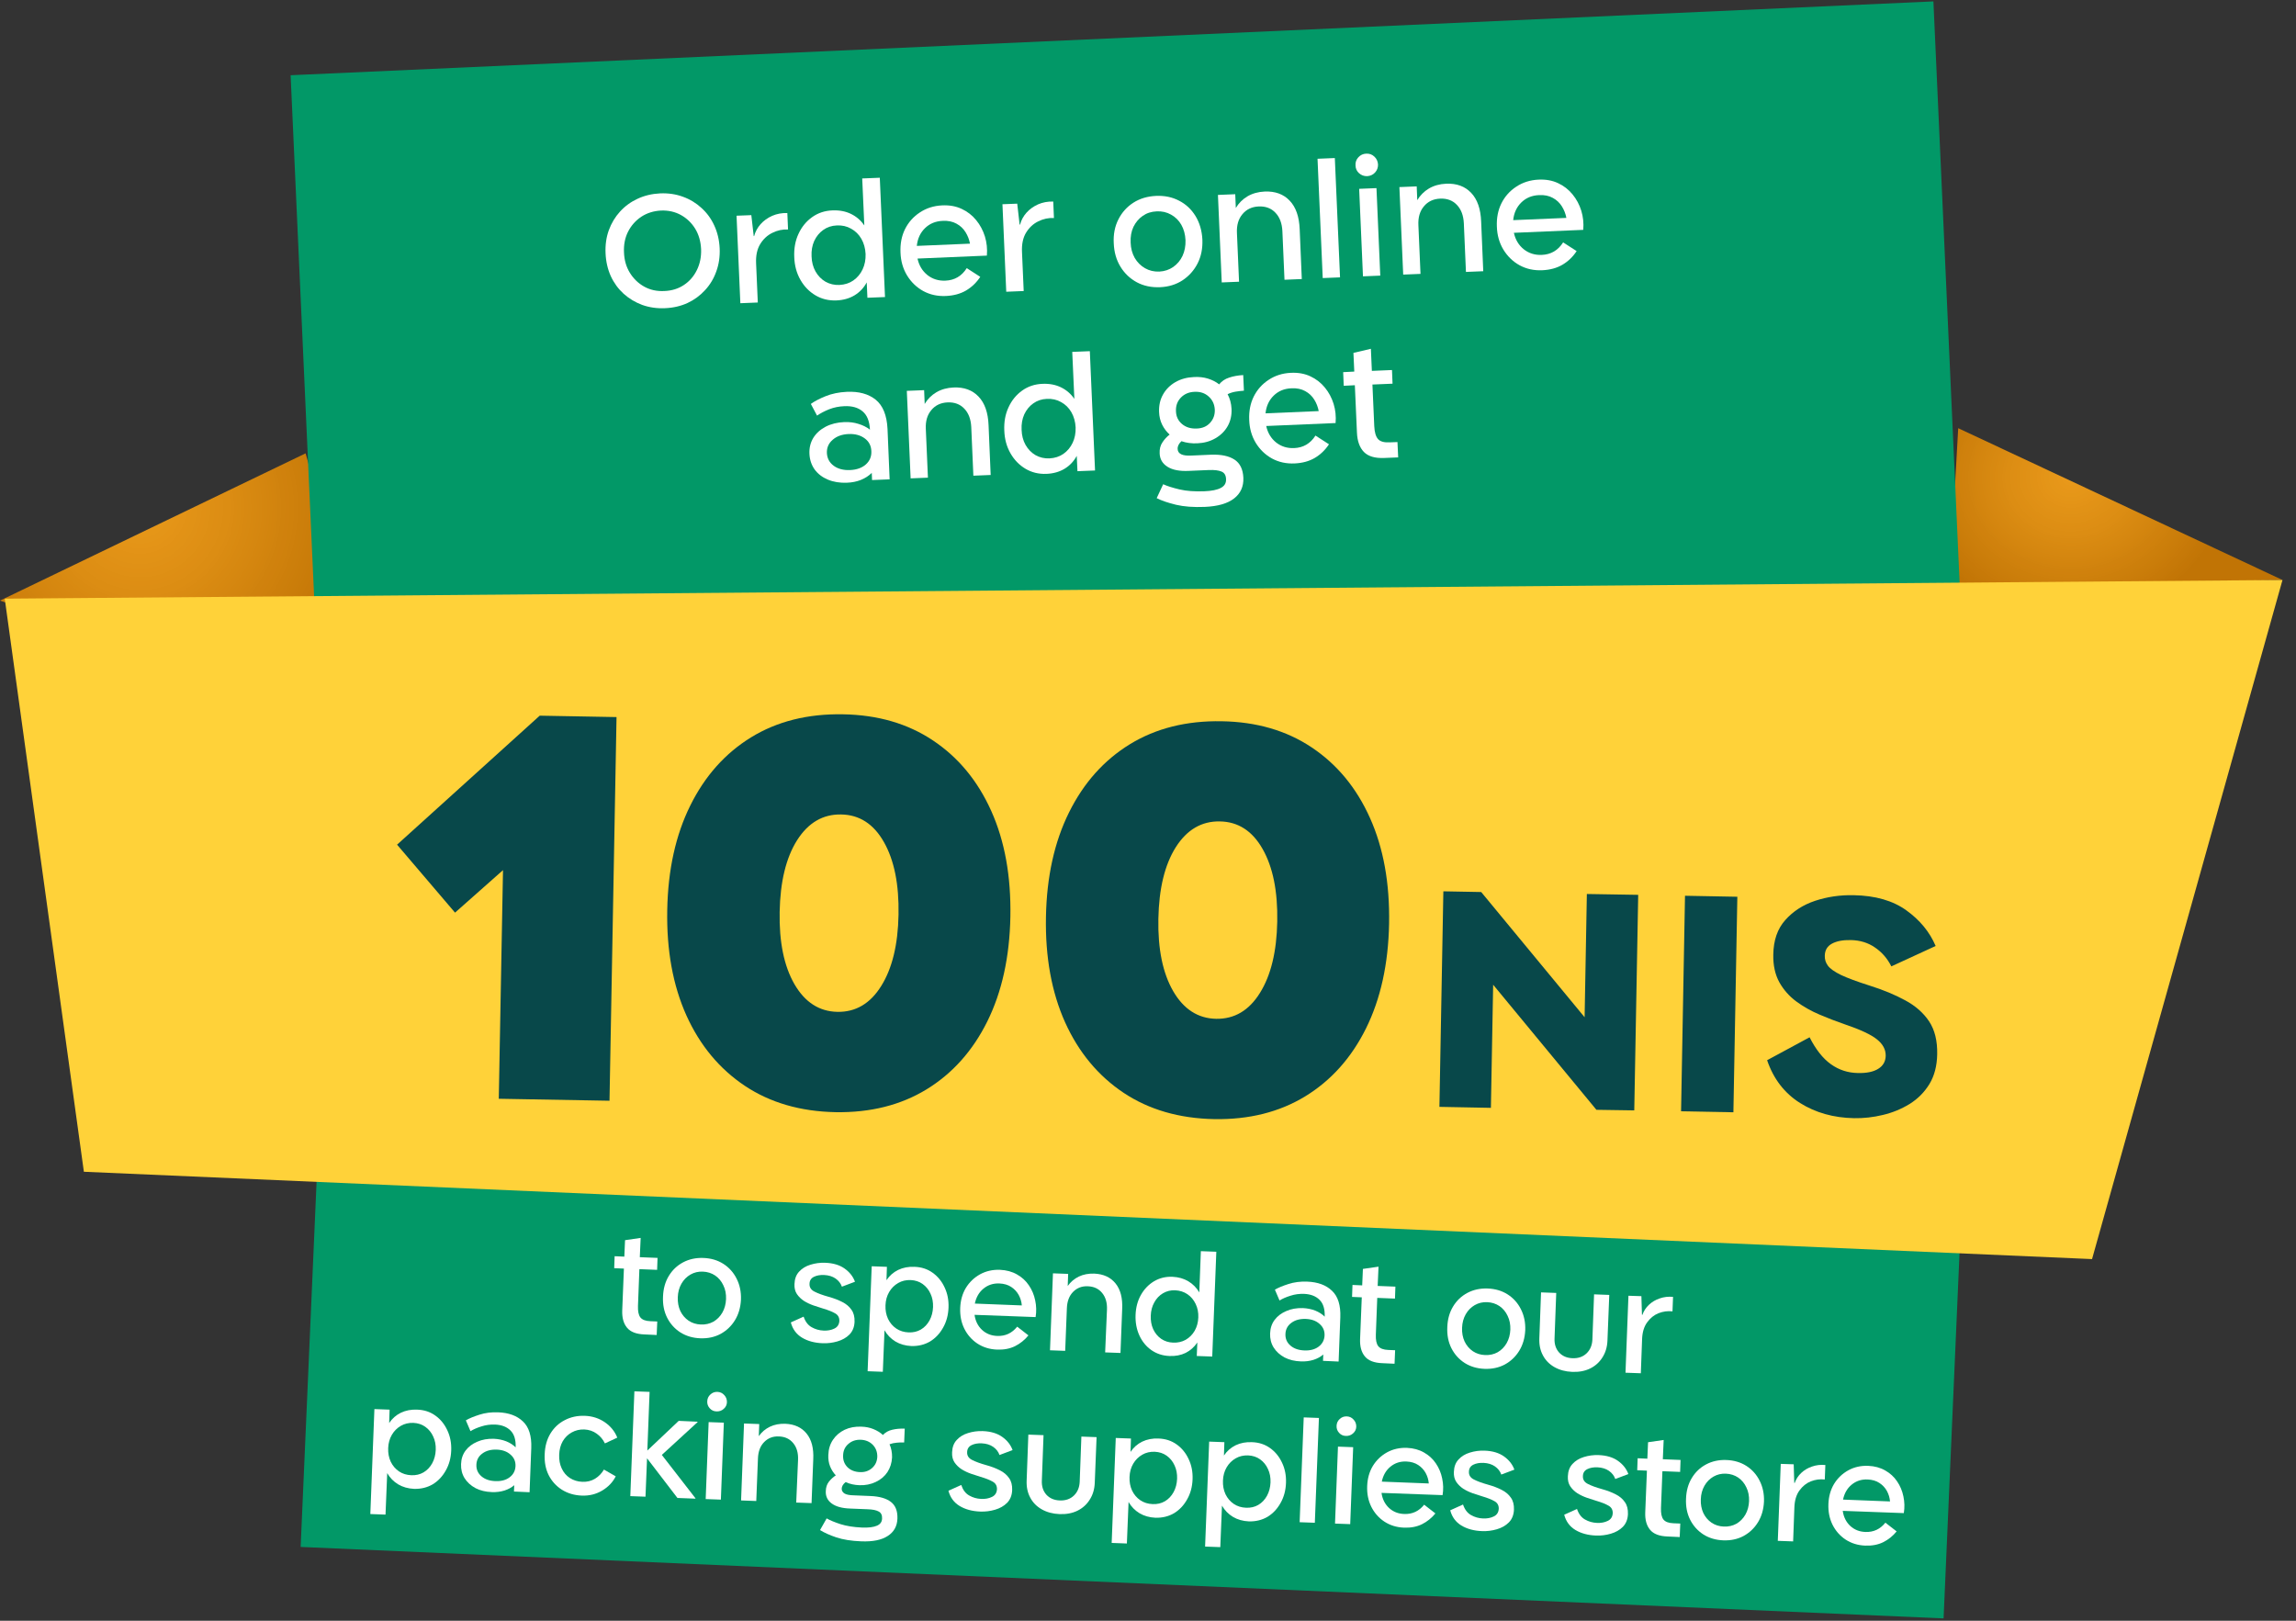 <svg xmlns="http://www.w3.org/2000/svg" xmlns:xlink="http://www.w3.org/1999/xlink" width="340" zoomAndPan="magnify" viewBox="0 0 255 180" height="240" preserveAspectRatio="xMidYMid meet" version="1.2"><rect x="0" y="0" width="255" height="180" fill="#333333" stroke="none"/><defs><clipPath id="be78360bf3"><path d="M 216 47 L 253.5 47 L 253.5 66 L 216 66 Z M 216 47 "/></clipPath><clipPath id="b88b1bf2c8"><path d="M 253.5 64.414 L 217.484 47.555 L 216.508 65.004 Z M 253.5 64.414 "/></clipPath><radialGradient gradientTransform="matrix(1.056,0,0,0.944,229.996,53.018)" id="777970c7c2" gradientUnits="userSpaceOnUse" r="16.887" cx="0" fx="0" cy="0" fy="0"><stop style="stop-color:#ea9a1b;stop-opacity:1;" offset="0"/><stop style="stop-color:#e9991a;stop-opacity:1;" offset="0.016"/><stop style="stop-color:#e8981a;stop-opacity:1;" offset="0.043"/><stop style="stop-color:#e79719;stop-opacity:1;" offset="0.07"/><stop style="stop-color:#e69619;stop-opacity:1;" offset="0.098"/><stop style="stop-color:#e59618;stop-opacity:1;" offset="0.125"/><stop style="stop-color:#e49518;stop-opacity:1;" offset="0.152"/><stop style="stop-color:#e49417;stop-opacity:1;" offset="0.176"/><stop style="stop-color:#e39317;stop-opacity:1;" offset="0.199"/><stop style="stop-color:#e29216;stop-opacity:1;" offset="0.223"/><stop style="stop-color:#e19216;stop-opacity:1;" offset="0.246"/><stop style="stop-color:#e09116;stop-opacity:1;" offset="0.27"/><stop style="stop-color:#e09015;stop-opacity:1;" offset="0.289"/><stop style="stop-color:#df9015;stop-opacity:1;" offset="0.309"/><stop style="stop-color:#de8f14;stop-opacity:1;" offset="0.328"/><stop style="stop-color:#de8e14;stop-opacity:1;" offset="0.348"/><stop style="stop-color:#dd8e14;stop-opacity:1;" offset="0.367"/><stop style="stop-color:#dc8d13;stop-opacity:1;" offset="0.387"/><stop style="stop-color:#dc8d13;stop-opacity:1;" offset="0.402"/><stop style="stop-color:#db8c13;stop-opacity:1;" offset="0.418"/><stop style="stop-color:#da8b12;stop-opacity:1;" offset="0.434"/><stop style="stop-color:#d98b12;stop-opacity:1;" offset="0.449"/><stop style="stop-color:#d98a11;stop-opacity:1;" offset="0.465"/><stop style="stop-color:#d88911;stop-opacity:1;" offset="0.48"/><stop style="stop-color:#d78911;stop-opacity:1;" offset="0.496"/><stop style="stop-color:#d78810;stop-opacity:1;" offset="0.512"/><stop style="stop-color:#d68810;stop-opacity:1;" offset="0.523"/><stop style="stop-color:#d68710;stop-opacity:1;" offset="0.535"/><stop style="stop-color:#d58710;stop-opacity:1;" offset="0.547"/><stop style="stop-color:#d5860f;stop-opacity:1;" offset="0.559"/><stop style="stop-color:#d4860f;stop-opacity:1;" offset="0.57"/><stop style="stop-color:#d4850f;stop-opacity:1;" offset="0.582"/><stop style="stop-color:#d3850e;stop-opacity:1;" offset="0.594"/><stop style="stop-color:#d3840e;stop-opacity:1;" offset="0.605"/><stop style="stop-color:#d2840e;stop-opacity:1;" offset="0.617"/><stop style="stop-color:#d1830e;stop-opacity:1;" offset="0.629"/><stop style="stop-color:#d0820d;stop-opacity:1;" offset="0.648"/><stop style="stop-color:#d0810d;stop-opacity:1;" offset="0.668"/><stop style="stop-color:#cf810c;stop-opacity:1;" offset="0.688"/><stop style="stop-color:#ce800c;stop-opacity:1;" offset="0.707"/><stop style="stop-color:#cd7f0b;stop-opacity:1;" offset="0.723"/><stop style="stop-color:#cc7f0b;stop-opacity:1;" offset="0.738"/><stop style="stop-color:#cc7e0b;stop-opacity:1;" offset="0.754"/><stop style="stop-color:#cb7e0a;stop-opacity:1;" offset="0.766"/><stop style="stop-color:#cb7d0a;stop-opacity:1;" offset="0.777"/><stop style="stop-color:#ca7d0a;stop-opacity:1;" offset="0.789"/><stop style="stop-color:#ca7c0a;stop-opacity:1;" offset="0.801"/><stop style="stop-color:#c97c09;stop-opacity:1;" offset="0.812"/><stop style="stop-color:#c97b09;stop-opacity:1;" offset="0.824"/><stop style="stop-color:#c87a09;stop-opacity:1;" offset="0.844"/><stop style="stop-color:#c77908;stop-opacity:1;" offset="0.863"/><stop style="stop-color:#c67908;stop-opacity:1;" offset="0.879"/><stop style="stop-color:#c67808;stop-opacity:1;" offset="0.891"/><stop style="stop-color:#c57807;stop-opacity:1;" offset="0.902"/><stop style="stop-color:#c47707;stop-opacity:1;" offset="0.914"/><stop style="stop-color:#c47606;stop-opacity:1;" offset="0.934"/><stop style="stop-color:#c37606;stop-opacity:1;" offset="0.949"/><stop style="stop-color:#c27506;stop-opacity:1;" offset="0.961"/><stop style="stop-color:#c17405;stop-opacity:1;" offset="0.98"/><stop style="stop-color:#c17405;stop-opacity:1;" offset="1"/></radialGradient><clipPath id="c1d7ce9218"><path d="M 0 50 L 43 50 L 43 81 L 0 81 Z M 0 50 "/></clipPath><clipPath id="374b7ee12a"><path d="M 0 66.703 L 33.941 50.348 L 42.625 81 Z M 0 66.703 "/></clipPath><radialGradient gradientTransform="matrix(1.006,0,0,0.994,15.536,56.381)" id="f45c614505" gradientUnits="userSpaceOnUse" r="24.393" cx="0" fx="0" cy="0" fy="0"><stop style="stop-color:#ea9a1b;stop-opacity:1;" offset="0"/><stop style="stop-color:#e9991a;stop-opacity:1;" offset="0.016"/><stop style="stop-color:#e8981a;stop-opacity:1;" offset="0.043"/><stop style="stop-color:#e79719;stop-opacity:1;" offset="0.07"/><stop style="stop-color:#e69619;stop-opacity:1;" offset="0.098"/><stop style="stop-color:#e59618;stop-opacity:1;" offset="0.125"/><stop style="stop-color:#e49518;stop-opacity:1;" offset="0.152"/><stop style="stop-color:#e49417;stop-opacity:1;" offset="0.176"/><stop style="stop-color:#e39317;stop-opacity:1;" offset="0.199"/><stop style="stop-color:#e29216;stop-opacity:1;" offset="0.223"/><stop style="stop-color:#e19216;stop-opacity:1;" offset="0.246"/><stop style="stop-color:#e09116;stop-opacity:1;" offset="0.27"/><stop style="stop-color:#e09015;stop-opacity:1;" offset="0.289"/><stop style="stop-color:#df9015;stop-opacity:1;" offset="0.309"/><stop style="stop-color:#de8f14;stop-opacity:1;" offset="0.328"/><stop style="stop-color:#de8e14;stop-opacity:1;" offset="0.348"/><stop style="stop-color:#dd8e14;stop-opacity:1;" offset="0.367"/><stop style="stop-color:#dc8d13;stop-opacity:1;" offset="0.387"/><stop style="stop-color:#dc8d13;stop-opacity:1;" offset="0.402"/><stop style="stop-color:#db8c13;stop-opacity:1;" offset="0.418"/><stop style="stop-color:#da8b12;stop-opacity:1;" offset="0.434"/><stop style="stop-color:#d98b12;stop-opacity:1;" offset="0.449"/><stop style="stop-color:#d98a11;stop-opacity:1;" offset="0.465"/><stop style="stop-color:#d88911;stop-opacity:1;" offset="0.48"/><stop style="stop-color:#d78911;stop-opacity:1;" offset="0.496"/><stop style="stop-color:#d78810;stop-opacity:1;" offset="0.512"/><stop style="stop-color:#d68810;stop-opacity:1;" offset="0.523"/><stop style="stop-color:#d68710;stop-opacity:1;" offset="0.535"/><stop style="stop-color:#d58710;stop-opacity:1;" offset="0.547"/><stop style="stop-color:#d5860f;stop-opacity:1;" offset="0.559"/><stop style="stop-color:#d4860f;stop-opacity:1;" offset="0.57"/><stop style="stop-color:#d4850f;stop-opacity:1;" offset="0.582"/><stop style="stop-color:#d3850e;stop-opacity:1;" offset="0.594"/><stop style="stop-color:#d3840e;stop-opacity:1;" offset="0.605"/><stop style="stop-color:#d2840e;stop-opacity:1;" offset="0.617"/><stop style="stop-color:#d1830e;stop-opacity:1;" offset="0.629"/><stop style="stop-color:#d0820d;stop-opacity:1;" offset="0.648"/><stop style="stop-color:#d0810d;stop-opacity:1;" offset="0.668"/><stop style="stop-color:#cf810c;stop-opacity:1;" offset="0.688"/><stop style="stop-color:#ce800c;stop-opacity:1;" offset="0.707"/><stop style="stop-color:#cd7f0b;stop-opacity:1;" offset="0.723"/><stop style="stop-color:#cc7f0b;stop-opacity:1;" offset="0.738"/><stop style="stop-color:#cc7e0b;stop-opacity:1;" offset="0.754"/><stop style="stop-color:#cb7e0a;stop-opacity:1;" offset="0.766"/><stop style="stop-color:#cb7d0a;stop-opacity:1;" offset="0.777"/><stop style="stop-color:#ca7d0a;stop-opacity:1;" offset="0.789"/><stop style="stop-color:#ca7c0a;stop-opacity:1;" offset="0.801"/><stop style="stop-color:#c97c09;stop-opacity:1;" offset="0.812"/><stop style="stop-color:#c97b09;stop-opacity:1;" offset="0.824"/><stop style="stop-color:#c87a09;stop-opacity:1;" offset="0.844"/><stop style="stop-color:#c77908;stop-opacity:1;" offset="0.863"/><stop style="stop-color:#c67908;stop-opacity:1;" offset="0.879"/><stop style="stop-color:#c67808;stop-opacity:1;" offset="0.891"/><stop style="stop-color:#c57807;stop-opacity:1;" offset="0.902"/><stop style="stop-color:#c47707;stop-opacity:1;" offset="0.914"/><stop style="stop-color:#c47606;stop-opacity:1;" offset="0.934"/><stop style="stop-color:#c37606;stop-opacity:1;" offset="0.949"/><stop style="stop-color:#c27506;stop-opacity:1;" offset="0.961"/><stop style="stop-color:#c17405;stop-opacity:1;" offset="0.98"/><stop style="stop-color:#c17405;stop-opacity:1;" offset="1"/></radialGradient><clipPath id="ed295e47f6"><path d="M 0 64 L 253.5 64 L 253.5 140 L 0 140 Z M 0 64 "/></clipPath></defs><g id="79d780f51d"><path style=" stroke:none;fill-rule:nonzero;fill:#029867;fill-opacity:1;" d="M 35.23 129.656 L 217.699 137.598 L 215.859 179.742 L 33.391 171.805 Z M 35.23 129.656 "/><g clip-rule="nonzero" clip-path="url(#be78360bf3)"><g clip-rule="nonzero" clip-path="url(#b88b1bf2c8)"><path style=" stroke:none;fill-rule:nonzero;fill:url(#777970c7c2);" d="M 216.508 47.555 L 216.508 65.004 L 253.5 65.004 L 253.5 47.555 Z M 216.508 47.555 "/></g></g><g clip-rule="nonzero" clip-path="url(#c1d7ce9218)"><g clip-rule="nonzero" clip-path="url(#374b7ee12a)"><path style=" stroke:none;fill-rule:nonzero;fill:url(#f45c614505);" d="M 0 50.348 L 0 81 L 42.625 81 L 42.625 50.348 Z M 0 50.348 "/></g></g><path style=" stroke:none;fill-rule:nonzero;fill:#029867;fill-opacity:1;" d="M 32.277 8.355 L 214.73 0.156 L 218.023 73.207 L 35.57 81.406 Z M 32.277 8.355 "/><g clip-rule="nonzero" clip-path="url(#ed295e47f6)"><path style=" stroke:none;fill-rule:nonzero;fill:#ffd239;fill-opacity:1;" d="M 0.527 66.488 L 253.5 64.414 L 232.348 139.836 L 9.316 130.137 Z M 0.527 66.488 "/></g><g style="fill:#ffffff;fill-opacity:1;"><g transform="translate(66.725, 34.352)"><path style="stroke:none" d="M 7.156 -0.125 C 6.25 -0.082 5.398 -0.203 4.609 -0.484 C 3.828 -0.773 3.133 -1.191 2.531 -1.734 C 1.938 -2.273 1.461 -2.926 1.109 -3.688 C 0.766 -4.457 0.57 -5.301 0.531 -6.219 C 0.488 -7.145 0.609 -8 0.891 -8.781 C 1.18 -9.57 1.598 -10.266 2.141 -10.859 C 2.691 -11.461 3.344 -11.938 4.094 -12.281 C 4.852 -12.633 5.688 -12.832 6.594 -12.875 C 7.5 -12.914 8.344 -12.789 9.125 -12.5 C 9.906 -12.219 10.594 -11.801 11.188 -11.25 C 11.789 -10.707 12.266 -10.055 12.609 -9.297 C 12.961 -8.535 13.16 -7.691 13.203 -6.766 C 13.242 -5.848 13.117 -4.992 12.828 -4.203 C 12.547 -3.41 12.129 -2.719 11.578 -2.125 C 11.035 -1.531 10.391 -1.055 9.641 -0.703 C 8.891 -0.359 8.062 -0.164 7.156 -0.125 Z M 7.062 -2.031 C 7.883 -2.062 8.609 -2.285 9.234 -2.703 C 9.859 -3.117 10.336 -3.672 10.672 -4.359 C 11.016 -5.055 11.172 -5.832 11.141 -6.688 C 11.098 -7.551 10.879 -8.305 10.484 -8.953 C 10.086 -9.598 9.562 -10.102 8.906 -10.469 C 8.25 -10.832 7.508 -11 6.688 -10.969 C 5.863 -10.926 5.133 -10.695 4.5 -10.281 C 3.875 -9.863 3.383 -9.312 3.031 -8.625 C 2.688 -7.945 2.535 -7.176 2.578 -6.312 C 2.609 -5.457 2.828 -4.703 3.234 -4.047 C 3.641 -3.391 4.172 -2.879 4.828 -2.516 C 5.492 -2.148 6.238 -1.988 7.062 -2.031 Z M 7.062 -2.031 "/></g></g><g style="fill:#ffffff;fill-opacity:1;"><g transform="translate(80.944, 33.738)"><path style="stroke:none" d="M 2.766 -7.516 L 2.812 -7.516 C 2.945 -8.016 3.188 -8.457 3.531 -8.844 C 3.875 -9.227 4.301 -9.535 4.812 -9.766 C 5.332 -9.992 5.895 -10.098 6.5 -10.078 L 6.578 -8.25 C 5.973 -8.281 5.391 -8.156 4.828 -7.875 C 4.273 -7.602 3.828 -7.188 3.484 -6.625 C 3.141 -6.062 2.988 -5.344 3.031 -4.469 L 3.219 -0.141 L 1.281 -0.062 L 0.859 -9.781 L 2.5 -9.844 Z M 2.766 -7.516 "/></g></g><g style="fill:#ffffff;fill-opacity:1;"><g transform="translate(87.744, 33.444)"><path style="stroke:none" d="M 8.25 -8.406 L 8.016 -13.625 L 9.969 -13.703 L 10.547 -0.453 L 8.594 -0.375 L 8.516 -2.078 C 8.191 -1.473 7.738 -0.992 7.156 -0.641 C 6.582 -0.297 5.91 -0.109 5.141 -0.078 C 4.285 -0.047 3.516 -0.234 2.828 -0.641 C 2.141 -1.047 1.582 -1.617 1.156 -2.359 C 0.727 -3.109 0.5 -3.953 0.469 -4.891 C 0.426 -5.848 0.582 -6.707 0.938 -7.469 C 1.289 -8.238 1.797 -8.859 2.453 -9.328 C 3.109 -9.797 3.863 -10.047 4.719 -10.078 C 5.488 -10.109 6.172 -9.977 6.766 -9.688 C 7.367 -9.395 7.863 -8.969 8.25 -8.406 Z M 5.484 -1.797 C 6.078 -1.828 6.594 -1.992 7.031 -2.297 C 7.477 -2.609 7.82 -3.02 8.062 -3.531 C 8.301 -4.039 8.41 -4.609 8.391 -5.234 C 8.359 -5.867 8.203 -6.43 7.922 -6.922 C 7.641 -7.41 7.258 -7.785 6.781 -8.047 C 6.312 -8.316 5.781 -8.438 5.188 -8.406 C 4.625 -8.383 4.125 -8.219 3.688 -7.906 C 3.258 -7.602 2.926 -7.195 2.688 -6.688 C 2.457 -6.176 2.359 -5.602 2.391 -4.969 C 2.41 -4.344 2.555 -3.785 2.828 -3.297 C 3.109 -2.805 3.477 -2.426 3.938 -2.156 C 4.406 -1.895 4.922 -1.773 5.484 -1.797 Z M 5.484 -1.797 "/></g></g><g style="fill:#ffffff;fill-opacity:1;"><g transform="translate(99.543, 32.935)"><path style="stroke:none" d="M 5.094 -10.125 C 5.906 -10.164 6.629 -10.035 7.266 -9.734 C 7.898 -9.441 8.438 -9.023 8.875 -8.484 C 9.312 -7.953 9.633 -7.348 9.844 -6.672 C 10.051 -5.992 10.125 -5.285 10.062 -4.547 L 2.359 -4.219 C 2.523 -3.457 2.891 -2.848 3.453 -2.391 C 4.023 -1.941 4.691 -1.734 5.453 -1.766 C 6.473 -1.805 7.266 -2.27 7.828 -3.156 L 9.328 -2.188 C 8.91 -1.551 8.383 -1.047 7.75 -0.672 C 7.125 -0.305 6.379 -0.102 5.516 -0.062 C 4.586 -0.02 3.75 -0.203 3 -0.609 C 2.25 -1.023 1.645 -1.609 1.188 -2.359 C 0.738 -3.109 0.5 -3.953 0.469 -4.891 C 0.426 -5.859 0.594 -6.723 0.969 -7.484 C 1.352 -8.254 1.906 -8.875 2.625 -9.344 C 3.344 -9.82 4.164 -10.082 5.094 -10.125 Z M 5.156 -8.406 C 4.363 -8.375 3.707 -8.102 3.188 -7.594 C 2.664 -7.082 2.363 -6.426 2.281 -5.625 L 8.188 -5.875 C 8.102 -6.332 7.938 -6.758 7.688 -7.156 C 7.445 -7.551 7.113 -7.863 6.688 -8.094 C 6.258 -8.332 5.75 -8.438 5.156 -8.406 Z M 5.156 -8.406 "/></g></g><g style="fill:#ffffff;fill-opacity:1;"><g transform="translate(110.476, 32.463)"><path style="stroke:none" d="M 2.766 -7.516 L 2.812 -7.516 C 2.945 -8.016 3.188 -8.457 3.531 -8.844 C 3.875 -9.227 4.301 -9.535 4.812 -9.766 C 5.332 -9.992 5.895 -10.098 6.5 -10.078 L 6.578 -8.25 C 5.973 -8.281 5.391 -8.156 4.828 -7.875 C 4.273 -7.602 3.828 -7.188 3.484 -6.625 C 3.141 -6.062 2.988 -5.344 3.031 -4.469 L 3.219 -0.141 L 1.281 -0.062 L 0.859 -9.781 L 2.5 -9.844 Z M 2.766 -7.516 "/></g></g><g style="fill:#ffffff;fill-opacity:1;"><g transform="translate(117.93, 32.141)"><path style="stroke:none" d=""/></g></g><g style="fill:#ffffff;fill-opacity:1;"><g transform="translate(123.228, 31.912)"><path style="stroke:none" d="M 5.609 -0.016 C 4.648 0.023 3.789 -0.156 3.031 -0.562 C 2.281 -0.969 1.676 -1.539 1.219 -2.281 C 0.758 -3.031 0.508 -3.898 0.469 -4.891 C 0.414 -5.879 0.586 -6.766 0.984 -7.547 C 1.379 -8.328 1.938 -8.945 2.656 -9.406 C 3.375 -9.863 4.211 -10.113 5.172 -10.156 C 6.117 -10.195 6.969 -10.02 7.719 -9.625 C 8.477 -9.238 9.086 -8.672 9.547 -7.922 C 10.004 -7.172 10.258 -6.301 10.312 -5.312 C 10.352 -4.32 10.176 -3.438 9.781 -2.656 C 9.383 -1.883 8.828 -1.258 8.109 -0.781 C 7.391 -0.312 6.555 -0.055 5.609 -0.016 Z M 5.531 -1.75 C 6.113 -1.781 6.629 -1.953 7.078 -2.266 C 7.523 -2.578 7.867 -2.988 8.109 -3.5 C 8.348 -4.02 8.457 -4.598 8.438 -5.234 C 8.406 -5.891 8.25 -6.461 7.969 -6.953 C 7.688 -7.441 7.305 -7.816 6.828 -8.078 C 6.348 -8.348 5.816 -8.469 5.234 -8.438 C 4.648 -8.414 4.133 -8.25 3.688 -7.938 C 3.25 -7.633 2.906 -7.227 2.656 -6.719 C 2.414 -6.207 2.312 -5.625 2.344 -4.969 C 2.363 -4.332 2.516 -3.766 2.797 -3.266 C 3.086 -2.773 3.469 -2.395 3.938 -2.125 C 4.414 -1.852 4.945 -1.727 5.531 -1.75 Z M 5.531 -1.75 "/></g></g><g style="fill:#ffffff;fill-opacity:1;"><g transform="translate(134.409, 31.429)"><path style="stroke:none" d="M 6.047 -10.156 C 7.211 -10.207 8.141 -9.867 8.828 -9.141 C 9.516 -8.422 9.883 -7.363 9.938 -5.969 L 10.172 -0.438 L 8.25 -0.359 L 8.016 -5.766 C 7.973 -6.629 7.719 -7.305 7.25 -7.797 C 6.781 -8.297 6.16 -8.531 5.391 -8.5 C 4.629 -8.469 4.023 -8.18 3.578 -7.641 C 3.129 -7.109 2.926 -6.41 2.969 -5.547 L 3.203 -0.141 L 1.281 -0.062 L 0.859 -9.781 L 2.781 -9.859 L 2.844 -8.328 C 3.164 -8.867 3.598 -9.301 4.141 -9.625 C 4.691 -9.945 5.328 -10.125 6.047 -10.156 Z M 6.047 -10.156 "/></g></g><g style="fill:#ffffff;fill-opacity:1;"><g transform="translate(145.625, 30.945)"><path style="stroke:none" d="M 3.203 -0.141 L 1.281 -0.062 L 0.703 -13.312 L 2.625 -13.391 Z M 3.203 -0.141 "/></g></g><g style="fill:#ffffff;fill-opacity:1;"><g transform="translate(150.094, 30.752)"><path style="stroke:none" d="M 1.75 -11.188 C 1.406 -11.176 1.102 -11.285 0.844 -11.516 C 0.594 -11.742 0.461 -12.031 0.453 -12.375 C 0.43 -12.727 0.535 -13.031 0.766 -13.281 C 1.004 -13.539 1.297 -13.676 1.641 -13.688 C 1.992 -13.707 2.297 -13.598 2.547 -13.359 C 2.797 -13.129 2.93 -12.836 2.953 -12.484 C 2.961 -12.141 2.852 -11.844 2.625 -11.594 C 2.395 -11.344 2.102 -11.207 1.75 -11.188 Z M 3.203 -0.141 L 1.281 -0.062 L 0.859 -9.781 L 2.781 -9.859 Z M 3.203 -0.141 "/></g></g><g style="fill:#ffffff;fill-opacity:1;"><g transform="translate(154.562, 30.559)"><path style="stroke:none" d="M 6.047 -10.156 C 7.211 -10.207 8.141 -9.867 8.828 -9.141 C 9.516 -8.422 9.883 -7.363 9.938 -5.969 L 10.172 -0.438 L 8.25 -0.359 L 8.016 -5.766 C 7.973 -6.629 7.719 -7.305 7.25 -7.797 C 6.781 -8.297 6.16 -8.531 5.391 -8.5 C 4.629 -8.469 4.023 -8.18 3.578 -7.641 C 3.129 -7.109 2.926 -6.41 2.969 -5.547 L 3.203 -0.141 L 1.281 -0.062 L 0.859 -9.781 L 2.781 -9.859 L 2.844 -8.328 C 3.164 -8.867 3.598 -9.301 4.141 -9.625 C 4.691 -9.945 5.328 -10.125 6.047 -10.156 Z M 6.047 -10.156 "/></g></g><g style="fill:#ffffff;fill-opacity:1;"><g transform="translate(165.778, 30.075)"><path style="stroke:none" d="M 5.094 -10.125 C 5.906 -10.164 6.629 -10.035 7.266 -9.734 C 7.898 -9.441 8.438 -9.023 8.875 -8.484 C 9.312 -7.953 9.633 -7.348 9.844 -6.672 C 10.051 -5.992 10.125 -5.285 10.062 -4.547 L 2.359 -4.219 C 2.523 -3.457 2.891 -2.848 3.453 -2.391 C 4.023 -1.941 4.691 -1.734 5.453 -1.766 C 6.473 -1.805 7.266 -2.27 7.828 -3.156 L 9.328 -2.188 C 8.91 -1.551 8.383 -1.047 7.75 -0.672 C 7.125 -0.305 6.379 -0.102 5.516 -0.062 C 4.586 -0.02 3.75 -0.203 3 -0.609 C 2.25 -1.023 1.645 -1.609 1.188 -2.359 C 0.738 -3.109 0.5 -3.953 0.469 -4.891 C 0.426 -5.859 0.594 -6.723 0.969 -7.484 C 1.352 -8.254 1.906 -8.875 2.625 -9.344 C 3.344 -9.82 4.164 -10.082 5.094 -10.125 Z M 5.156 -8.406 C 4.363 -8.375 3.707 -8.102 3.188 -7.594 C 2.664 -7.082 2.363 -6.426 2.281 -5.625 L 8.188 -5.875 C 8.102 -6.332 7.938 -6.758 7.688 -7.156 C 7.445 -7.551 7.113 -7.863 6.688 -8.094 C 6.258 -8.332 5.75 -8.438 5.156 -8.406 Z M 5.156 -8.406 "/></g></g><g style="fill:#ffffff;fill-opacity:1;"><g transform="translate(89.399, 53.642)"><path style="stroke:none" d="M 4.641 -10.125 C 5.984 -10.188 7.055 -9.895 7.859 -9.25 C 8.66 -8.602 9.098 -7.52 9.172 -6 L 9.406 -0.406 L 7.453 -0.328 L 7.422 -1.125 C 7.098 -0.801 6.695 -0.539 6.219 -0.344 C 5.75 -0.156 5.227 -0.051 4.656 -0.031 C 3.875 0 3.172 -0.113 2.547 -0.375 C 1.93 -0.633 1.441 -1.008 1.078 -1.5 C 0.723 -2 0.531 -2.578 0.5 -3.234 C 0.469 -3.891 0.609 -4.477 0.922 -5 C 1.242 -5.52 1.703 -5.938 2.297 -6.25 C 2.898 -6.562 3.594 -6.734 4.375 -6.766 C 4.945 -6.785 5.473 -6.719 5.953 -6.562 C 6.441 -6.414 6.863 -6.203 7.219 -5.922 C 7.176 -6.859 6.906 -7.535 6.406 -7.953 C 5.906 -8.379 5.227 -8.57 4.375 -8.531 C 3.781 -8.508 3.219 -8.395 2.688 -8.188 C 2.164 -7.977 1.719 -7.742 1.344 -7.484 L 0.656 -8.781 C 1.051 -9.07 1.598 -9.359 2.297 -9.641 C 2.992 -9.922 3.773 -10.082 4.641 -10.125 Z M 5.016 -1.438 C 5.742 -1.469 6.328 -1.676 6.766 -2.062 C 7.203 -2.457 7.406 -2.953 7.375 -3.547 C 7.352 -4.141 7.109 -4.609 6.641 -4.953 C 6.172 -5.305 5.57 -5.469 4.844 -5.438 C 4.113 -5.406 3.523 -5.191 3.078 -4.797 C 2.629 -4.41 2.414 -3.922 2.438 -3.328 C 2.469 -2.734 2.723 -2.258 3.203 -1.906 C 3.68 -1.562 4.285 -1.406 5.016 -1.438 Z M 5.016 -1.438 "/></g></g><g style="fill:#ffffff;fill-opacity:1;"><g transform="translate(99.855, 53.19)"><path style="stroke:none" d="M 6.047 -10.156 C 7.211 -10.207 8.141 -9.867 8.828 -9.141 C 9.516 -8.422 9.883 -7.363 9.938 -5.969 L 10.172 -0.438 L 8.25 -0.359 L 8.016 -5.766 C 7.973 -6.629 7.719 -7.305 7.25 -7.797 C 6.781 -8.297 6.16 -8.531 5.391 -8.5 C 4.629 -8.469 4.023 -8.18 3.578 -7.641 C 3.129 -7.109 2.926 -6.41 2.969 -5.547 L 3.203 -0.141 L 1.281 -0.062 L 0.859 -9.781 L 2.781 -9.859 L 2.844 -8.328 C 3.164 -8.867 3.598 -9.301 4.141 -9.625 C 4.691 -9.945 5.328 -10.125 6.047 -10.156 Z M 6.047 -10.156 "/></g></g><g style="fill:#ffffff;fill-opacity:1;"><g transform="translate(111.071, 52.706)"><path style="stroke:none" d="M 8.25 -8.406 L 8.016 -13.625 L 9.969 -13.703 L 10.547 -0.453 L 8.594 -0.375 L 8.516 -2.078 C 8.191 -1.473 7.738 -0.992 7.156 -0.641 C 6.582 -0.297 5.91 -0.109 5.141 -0.078 C 4.285 -0.047 3.516 -0.234 2.828 -0.641 C 2.141 -1.047 1.582 -1.617 1.156 -2.359 C 0.727 -3.109 0.5 -3.953 0.469 -4.891 C 0.426 -5.848 0.582 -6.707 0.938 -7.469 C 1.289 -8.238 1.797 -8.859 2.453 -9.328 C 3.109 -9.797 3.863 -10.047 4.719 -10.078 C 5.488 -10.109 6.172 -9.977 6.766 -9.688 C 7.367 -9.395 7.863 -8.969 8.25 -8.406 Z M 5.484 -1.797 C 6.078 -1.828 6.594 -1.992 7.031 -2.297 C 7.477 -2.609 7.82 -3.02 8.062 -3.531 C 8.301 -4.039 8.41 -4.609 8.391 -5.234 C 8.359 -5.867 8.203 -6.43 7.922 -6.922 C 7.641 -7.41 7.258 -7.785 6.781 -8.047 C 6.312 -8.316 5.781 -8.438 5.188 -8.406 C 4.625 -8.383 4.125 -8.219 3.688 -7.906 C 3.258 -7.602 2.926 -7.195 2.688 -6.688 C 2.457 -6.176 2.359 -5.602 2.391 -4.969 C 2.41 -4.344 2.555 -3.785 2.828 -3.297 C 3.109 -2.805 3.477 -2.426 3.938 -2.156 C 4.406 -1.895 4.922 -1.773 5.484 -1.797 Z M 5.484 -1.797 "/></g></g><g style="fill:#ffffff;fill-opacity:1;"><g transform="translate(122.87, 52.196)"><path style="stroke:none" d=""/></g></g><g style="fill:#ffffff;fill-opacity:1;"><g transform="translate(128.169, 51.968)"><path style="stroke:none" d="M 9.906 -10.312 L 9.984 -8.578 C 9.672 -8.555 9.359 -8.52 9.047 -8.469 C 8.734 -8.414 8.441 -8.32 8.172 -8.188 C 8.43 -7.707 8.578 -7.164 8.609 -6.562 C 8.641 -5.852 8.5 -5.219 8.188 -4.656 C 7.875 -4.094 7.422 -3.641 6.828 -3.297 C 6.242 -2.953 5.57 -2.766 4.812 -2.734 C 4.176 -2.703 3.586 -2.781 3.047 -2.969 C 2.742 -2.688 2.602 -2.395 2.625 -2.094 C 2.633 -1.832 2.766 -1.641 3.016 -1.516 C 3.266 -1.391 3.66 -1.344 4.203 -1.375 L 6.344 -1.469 C 7.457 -1.508 8.32 -1.328 8.938 -0.922 C 9.551 -0.523 9.879 0.145 9.922 1.094 C 9.961 2.062 9.617 2.828 8.891 3.391 C 8.172 3.953 7.086 4.266 5.641 4.328 C 4.391 4.379 3.328 4.301 2.453 4.094 C 1.578 3.883 0.859 3.641 0.297 3.359 L 1.016 1.812 C 1.473 2.02 2.082 2.211 2.844 2.391 C 3.602 2.566 4.508 2.633 5.562 2.594 C 6.395 2.562 7.016 2.438 7.422 2.219 C 7.828 2.008 8.02 1.688 8 1.25 C 7.988 0.82 7.82 0.539 7.5 0.406 C 7.188 0.27 6.719 0.211 6.094 0.234 L 3.875 0.328 C 2.852 0.379 2.062 0.227 1.5 -0.125 C 0.938 -0.477 0.645 -0.977 0.625 -1.625 C 0.602 -2.102 0.707 -2.508 0.938 -2.844 C 1.164 -3.188 1.43 -3.473 1.734 -3.703 C 1.391 -4.016 1.113 -4.379 0.906 -4.797 C 0.695 -5.223 0.582 -5.691 0.562 -6.203 C 0.531 -6.93 0.676 -7.582 1 -8.156 C 1.32 -8.727 1.781 -9.188 2.375 -9.531 C 2.977 -9.875 3.664 -10.062 4.438 -10.094 C 5 -10.125 5.516 -10.066 5.984 -9.922 C 6.461 -9.773 6.879 -9.562 7.234 -9.281 C 7.516 -9.633 7.883 -9.883 8.344 -10.031 C 8.812 -10.188 9.332 -10.281 9.906 -10.312 Z M 4.75 -4.375 C 5.363 -4.395 5.852 -4.602 6.219 -5 C 6.594 -5.406 6.77 -5.895 6.75 -6.469 C 6.719 -7.07 6.488 -7.562 6.062 -7.938 C 5.645 -8.312 5.125 -8.484 4.5 -8.453 C 3.875 -8.43 3.363 -8.211 2.969 -7.797 C 2.582 -7.391 2.406 -6.883 2.438 -6.281 C 2.457 -5.707 2.68 -5.238 3.109 -4.875 C 3.547 -4.508 4.094 -4.344 4.75 -4.375 Z M 4.75 -4.375 "/></g></g><g style="fill:#ffffff;fill-opacity:1;"><g transform="translate(138.272, 51.531)"><path style="stroke:none" d="M 5.094 -10.125 C 5.906 -10.164 6.629 -10.035 7.266 -9.734 C 7.898 -9.441 8.438 -9.023 8.875 -8.484 C 9.312 -7.953 9.633 -7.348 9.844 -6.672 C 10.051 -5.992 10.125 -5.285 10.062 -4.547 L 2.359 -4.219 C 2.523 -3.457 2.891 -2.848 3.453 -2.391 C 4.023 -1.941 4.691 -1.734 5.453 -1.766 C 6.473 -1.805 7.266 -2.27 7.828 -3.156 L 9.328 -2.188 C 8.91 -1.551 8.383 -1.047 7.75 -0.672 C 7.125 -0.305 6.379 -0.102 5.516 -0.062 C 4.586 -0.02 3.75 -0.203 3 -0.609 C 2.25 -1.023 1.645 -1.609 1.188 -2.359 C 0.738 -3.109 0.5 -3.953 0.469 -4.891 C 0.426 -5.859 0.594 -6.723 0.969 -7.484 C 1.352 -8.254 1.906 -8.875 2.625 -9.344 C 3.344 -9.82 4.164 -10.082 5.094 -10.125 Z M 5.156 -8.406 C 4.363 -8.375 3.707 -8.102 3.188 -7.594 C 2.664 -7.082 2.363 -6.426 2.281 -5.625 L 8.188 -5.875 C 8.102 -6.332 7.938 -6.758 7.688 -7.156 C 7.445 -7.551 7.113 -7.863 6.688 -8.094 C 6.258 -8.332 5.75 -8.438 5.156 -8.406 Z M 5.156 -8.406 "/></g></g><g style="fill:#ffffff;fill-opacity:1;"><g transform="translate(149.082, 51.065)"><path style="stroke:none" d="M 5.266 -1.938 L 6.125 -1.969 L 6.203 -0.266 L 4.656 -0.203 C 3.625 -0.16 2.867 -0.383 2.391 -0.875 C 1.922 -1.363 1.664 -2.078 1.625 -3.016 L 1.391 -8.281 L 0.156 -8.219 L 0.094 -9.734 L 1.328 -9.797 L 1.234 -11.875 L 3.172 -12.328 L 3.281 -9.875 L 5.516 -9.969 L 5.578 -8.453 L 3.344 -8.359 L 3.547 -3.734 C 3.578 -3.055 3.719 -2.578 3.969 -2.297 C 4.219 -2.023 4.648 -1.906 5.266 -1.938 Z M 5.266 -1.938 "/></g></g><g style="fill:#ffffff;fill-opacity:1;"><g transform="translate(67.481, 148.047)"><path style="stroke:none" d="M 4.75 -1.312 L 5.516 -1.281 L 5.453 0.219 L 4.094 0.156 C 3.188 0.125 2.539 -0.125 2.156 -0.594 C 1.77 -1.062 1.594 -1.703 1.625 -2.516 L 1.812 -7.156 L 0.734 -7.203 L 0.781 -8.531 L 1.859 -8.484 L 1.938 -10.312 L 3.672 -10.562 L 3.578 -8.422 L 5.547 -8.344 L 5.5 -7.016 L 3.531 -7.094 L 3.375 -3.016 C 3.352 -2.422 3.441 -1.992 3.641 -1.734 C 3.848 -1.473 4.219 -1.332 4.75 -1.312 Z M 4.75 -1.312 "/></g></g><g style="fill:#ffffff;fill-opacity:1;"><g transform="translate(72.871, 148.257)"><path style="stroke:none" d="M 4.906 0.375 C 4.07 0.344 3.332 0.125 2.688 -0.281 C 2.051 -0.695 1.562 -1.242 1.219 -1.922 C 0.875 -2.609 0.723 -3.391 0.766 -4.266 C 0.797 -5.129 1.008 -5.891 1.406 -6.547 C 1.801 -7.203 2.332 -7.707 3 -8.062 C 3.664 -8.414 4.414 -8.578 5.25 -8.547 C 6.094 -8.516 6.832 -8.297 7.469 -7.891 C 8.102 -7.484 8.594 -6.938 8.938 -6.25 C 9.289 -5.562 9.453 -4.785 9.422 -3.922 C 9.379 -3.047 9.156 -2.281 8.75 -1.625 C 8.352 -0.977 7.82 -0.473 7.156 -0.109 C 6.5 0.242 5.75 0.406 4.906 0.375 Z M 4.953 -1.156 C 5.473 -1.133 5.941 -1.238 6.359 -1.469 C 6.773 -1.707 7.109 -2.047 7.359 -2.484 C 7.609 -2.922 7.742 -3.422 7.766 -3.984 C 7.785 -4.547 7.688 -5.051 7.469 -5.5 C 7.258 -5.957 6.957 -6.32 6.562 -6.594 C 6.164 -6.863 5.707 -7.008 5.188 -7.031 C 4.688 -7.051 4.227 -6.941 3.812 -6.703 C 3.395 -6.461 3.062 -6.125 2.812 -5.688 C 2.562 -5.25 2.426 -4.75 2.406 -4.188 C 2.383 -3.625 2.477 -3.113 2.688 -2.656 C 2.906 -2.207 3.211 -1.848 3.609 -1.578 C 4.004 -1.316 4.453 -1.176 4.953 -1.156 Z M 4.953 -1.156 "/></g></g><g style="fill:#ffffff;fill-opacity:1;"><g transform="translate(82.703, 148.64)"><path style="stroke:none" d=""/></g></g><g style="fill:#ffffff;fill-opacity:1;"><g transform="translate(87.362, 148.822)"><path style="stroke:none" d="M 7.594 -6.469 L 6.141 -5.922 C 6.016 -6.285 5.781 -6.586 5.438 -6.828 C 5.094 -7.066 4.672 -7.195 4.172 -7.219 C 3.723 -7.238 3.344 -7.172 3.031 -7.016 C 2.719 -6.859 2.555 -6.602 2.547 -6.25 C 2.523 -5.863 2.707 -5.57 3.094 -5.375 C 3.477 -5.176 4.004 -4.984 4.672 -4.797 C 5.242 -4.641 5.75 -4.445 6.188 -4.219 C 6.625 -4 6.961 -3.711 7.203 -3.359 C 7.453 -3.016 7.566 -2.566 7.547 -2.016 C 7.523 -1.441 7.336 -0.973 6.984 -0.609 C 6.629 -0.254 6.18 0 5.641 0.156 C 5.109 0.312 4.566 0.379 4.016 0.359 C 3.109 0.328 2.336 0.117 1.703 -0.266 C 1.078 -0.648 0.664 -1.211 0.469 -1.953 L 1.891 -2.594 C 2.078 -2.039 2.375 -1.648 2.781 -1.422 C 3.188 -1.191 3.625 -1.066 4.094 -1.047 C 4.551 -1.023 4.953 -1.098 5.297 -1.266 C 5.648 -1.43 5.836 -1.719 5.859 -2.125 C 5.867 -2.508 5.707 -2.789 5.375 -2.969 C 5.051 -3.156 4.602 -3.332 4.031 -3.5 C 3.695 -3.602 3.344 -3.719 2.969 -3.844 C 2.594 -3.977 2.242 -4.145 1.922 -4.344 C 1.609 -4.551 1.348 -4.805 1.141 -5.109 C 0.941 -5.41 0.852 -5.781 0.875 -6.219 C 0.895 -6.789 1.066 -7.25 1.391 -7.594 C 1.711 -7.945 2.129 -8.203 2.641 -8.359 C 3.16 -8.523 3.707 -8.598 4.281 -8.578 C 5.164 -8.547 5.883 -8.332 6.438 -7.938 C 7 -7.539 7.383 -7.051 7.594 -6.469 Z M 7.594 -6.469 "/></g></g><g style="fill:#ffffff;fill-opacity:1;"><g transform="translate(95.361, 149.133)"><path style="stroke:none" d="M 6.203 -8.438 C 6.973 -8.414 7.645 -8.195 8.219 -7.781 C 8.789 -7.375 9.234 -6.832 9.547 -6.156 C 9.867 -5.488 10.016 -4.738 9.984 -3.906 C 9.953 -3.07 9.75 -2.328 9.375 -1.672 C 9.008 -1.016 8.523 -0.504 7.922 -0.141 C 7.316 0.211 6.629 0.379 5.859 0.359 C 5.191 0.328 4.602 0.16 4.094 -0.141 C 3.582 -0.453 3.176 -0.867 2.875 -1.391 L 2.688 3.219 L 1 3.156 L 1.453 -8.5 L 3.141 -8.438 L 3.094 -6.953 C 3.426 -7.453 3.859 -7.832 4.391 -8.094 C 4.93 -8.352 5.535 -8.469 6.203 -8.438 Z M 5.547 -1.156 C 6.055 -1.133 6.508 -1.238 6.906 -1.469 C 7.312 -1.707 7.633 -2.047 7.875 -2.484 C 8.113 -2.922 8.242 -3.414 8.266 -3.969 C 8.285 -4.52 8.191 -5.016 7.984 -5.453 C 7.785 -5.898 7.492 -6.258 7.109 -6.531 C 6.734 -6.801 6.289 -6.945 5.781 -6.969 C 5.27 -6.988 4.805 -6.879 4.391 -6.641 C 3.973 -6.398 3.641 -6.066 3.391 -5.641 C 3.141 -5.211 3.004 -4.723 2.984 -4.172 C 2.961 -3.617 3.055 -3.113 3.266 -2.656 C 3.484 -2.207 3.789 -1.848 4.188 -1.578 C 4.582 -1.316 5.035 -1.176 5.547 -1.156 Z M 5.547 -1.156 "/></g></g><g style="fill:#ffffff;fill-opacity:1;"><g transform="translate(105.877, 149.543)"><path style="stroke:none" d="M 5.188 -8.516 C 5.906 -8.484 6.535 -8.312 7.078 -8 C 7.617 -7.695 8.055 -7.297 8.391 -6.797 C 8.734 -6.297 8.969 -5.738 9.094 -5.125 C 9.227 -4.508 9.242 -3.891 9.141 -3.266 L 2.359 -3.516 C 2.453 -2.836 2.727 -2.281 3.188 -1.844 C 3.656 -1.414 4.223 -1.191 4.891 -1.172 C 5.785 -1.141 6.52 -1.484 7.094 -2.203 L 8.344 -1.234 C 7.926 -0.723 7.426 -0.32 6.844 -0.031 C 6.27 0.25 5.602 0.375 4.844 0.344 C 4.031 0.312 3.305 0.086 2.672 -0.328 C 2.047 -0.742 1.562 -1.297 1.219 -1.984 C 0.883 -2.672 0.734 -3.43 0.766 -4.266 C 0.797 -5.109 1.004 -5.852 1.391 -6.5 C 1.785 -7.145 2.312 -7.648 2.969 -8.016 C 3.633 -8.379 4.375 -8.547 5.188 -8.516 Z M 5.125 -7 C 4.438 -7.031 3.844 -6.836 3.344 -6.422 C 2.852 -6.016 2.535 -5.461 2.391 -4.766 L 7.609 -4.562 C 7.578 -4.969 7.461 -5.352 7.266 -5.719 C 7.066 -6.082 6.789 -6.379 6.438 -6.609 C 6.082 -6.848 5.645 -6.977 5.125 -7 Z M 5.125 -7 "/></g></g><g style="fill:#ffffff;fill-opacity:1;"><g transform="translate(115.491, 149.917)"><path style="stroke:none" d="M 6.031 -8.469 C 7.062 -8.426 7.852 -8.062 8.406 -7.375 C 8.957 -6.695 9.203 -5.742 9.141 -4.516 L 8.953 0.344 L 7.25 0.281 L 7.453 -4.469 C 7.484 -5.227 7.305 -5.844 6.922 -6.312 C 6.535 -6.789 6.004 -7.039 5.328 -7.062 C 4.672 -7.094 4.125 -6.883 3.688 -6.438 C 3.258 -6 3.031 -5.398 3 -4.641 L 2.812 0.109 L 1.125 0.047 L 1.453 -8.5 L 3.141 -8.438 L 3.094 -7.094 C 3.414 -7.551 3.828 -7.898 4.328 -8.141 C 4.828 -8.379 5.395 -8.488 6.031 -8.469 Z M 6.031 -8.469 "/></g></g><g style="fill:#ffffff;fill-opacity:1;"><g transform="translate(125.354, 150.301)"><path style="stroke:none" d="M 7.844 -6.766 L 8.016 -11.344 L 9.734 -11.281 L 9.281 0.359 L 7.562 0.297 L 7.625 -1.203 C 7.289 -0.703 6.859 -0.316 6.328 -0.047 C 5.797 0.211 5.191 0.328 4.516 0.297 C 3.766 0.266 3.098 0.047 2.516 -0.359 C 1.941 -0.766 1.5 -1.305 1.188 -1.984 C 0.875 -2.672 0.734 -3.43 0.766 -4.266 C 0.797 -5.098 0.992 -5.836 1.359 -6.484 C 1.723 -7.129 2.207 -7.633 2.812 -8 C 3.426 -8.363 4.109 -8.531 4.859 -8.5 C 5.535 -8.469 6.125 -8.301 6.625 -8 C 7.133 -7.695 7.539 -7.285 7.844 -6.766 Z M 4.922 -1.188 C 5.441 -1.164 5.91 -1.27 6.328 -1.5 C 6.742 -1.738 7.078 -2.07 7.328 -2.5 C 7.578 -2.938 7.711 -3.43 7.734 -3.984 C 7.754 -4.535 7.656 -5.035 7.438 -5.484 C 7.227 -5.93 6.926 -6.289 6.531 -6.562 C 6.133 -6.832 5.676 -6.977 5.156 -7 C 4.664 -7.02 4.219 -6.91 3.812 -6.672 C 3.406 -6.43 3.082 -6.094 2.844 -5.656 C 2.602 -5.227 2.473 -4.738 2.453 -4.188 C 2.43 -3.633 2.52 -3.133 2.719 -2.688 C 2.926 -2.238 3.223 -1.879 3.609 -1.609 C 3.992 -1.348 4.43 -1.207 4.922 -1.188 Z M 4.922 -1.188 "/></g></g><g style="fill:#ffffff;fill-opacity:1;"><g transform="translate(135.73, 150.706)"><path style="stroke:none" d=""/></g></g><g style="fill:#ffffff;fill-opacity:1;"><g transform="translate(140.39, 150.887)"><path style="stroke:none" d="M 4.797 -8.547 C 5.973 -8.504 6.891 -8.164 7.547 -7.531 C 8.211 -6.906 8.52 -5.922 8.469 -4.578 L 8.281 0.328 L 6.547 0.25 L 6.578 -0.453 C 6.273 -0.191 5.91 0.004 5.484 0.141 C 5.055 0.273 4.594 0.332 4.094 0.312 C 3.406 0.289 2.801 0.145 2.281 -0.125 C 1.758 -0.406 1.352 -0.773 1.062 -1.234 C 0.781 -1.691 0.648 -2.211 0.672 -2.797 C 0.691 -3.379 0.859 -3.879 1.172 -4.297 C 1.492 -4.723 1.926 -5.051 2.469 -5.281 C 3.008 -5.52 3.625 -5.629 4.312 -5.609 C 4.812 -5.586 5.27 -5.492 5.688 -5.328 C 6.102 -5.16 6.453 -4.938 6.734 -4.656 C 6.766 -5.488 6.578 -6.109 6.172 -6.516 C 5.766 -6.93 5.191 -7.156 4.453 -7.188 C 3.922 -7.207 3.414 -7.141 2.938 -6.984 C 2.457 -6.836 2.051 -6.66 1.719 -6.453 L 1.203 -7.656 C 1.578 -7.875 2.078 -8.082 2.703 -8.281 C 3.336 -8.488 4.035 -8.578 4.797 -8.547 Z M 4.5 -0.906 C 5.133 -0.883 5.656 -1.023 6.062 -1.328 C 6.477 -1.641 6.695 -2.055 6.719 -2.578 C 6.738 -3.098 6.551 -3.523 6.156 -3.859 C 5.77 -4.203 5.258 -4.383 4.625 -4.406 C 3.977 -4.426 3.445 -4.281 3.031 -3.969 C 2.613 -3.664 2.395 -3.254 2.375 -2.734 C 2.352 -2.211 2.539 -1.781 2.938 -1.438 C 3.332 -1.102 3.852 -0.926 4.5 -0.906 Z M 4.5 -0.906 "/></g></g><g style="fill:#ffffff;fill-opacity:1;"><g transform="translate(149.43, 151.239)"><path style="stroke:none" d="M 4.75 -1.312 L 5.516 -1.281 L 5.453 0.219 L 4.094 0.156 C 3.188 0.125 2.539 -0.125 2.156 -0.594 C 1.77 -1.062 1.594 -1.703 1.625 -2.516 L 1.812 -7.156 L 0.734 -7.203 L 0.781 -8.531 L 1.859 -8.484 L 1.938 -10.312 L 3.672 -10.562 L 3.578 -8.422 L 5.547 -8.344 L 5.5 -7.016 L 3.531 -7.094 L 3.375 -3.016 C 3.352 -2.422 3.441 -1.992 3.641 -1.734 C 3.848 -1.473 4.219 -1.332 4.75 -1.312 Z M 4.75 -1.312 "/></g></g><g style="fill:#ffffff;fill-opacity:1;"><g transform="translate(155.316, 151.469)"><path style="stroke:none" d=""/></g></g><g style="fill:#ffffff;fill-opacity:1;"><g transform="translate(159.976, 151.65)"><path style="stroke:none" d="M 4.906 0.375 C 4.07 0.344 3.332 0.125 2.688 -0.281 C 2.051 -0.695 1.562 -1.242 1.219 -1.922 C 0.875 -2.609 0.723 -3.391 0.766 -4.266 C 0.797 -5.129 1.008 -5.891 1.406 -6.547 C 1.801 -7.203 2.332 -7.707 3 -8.062 C 3.664 -8.414 4.414 -8.578 5.25 -8.547 C 6.094 -8.516 6.832 -8.297 7.469 -7.891 C 8.102 -7.484 8.594 -6.938 8.938 -6.25 C 9.289 -5.562 9.453 -4.785 9.422 -3.922 C 9.379 -3.047 9.156 -2.281 8.75 -1.625 C 8.352 -0.977 7.82 -0.473 7.156 -0.109 C 6.5 0.242 5.75 0.406 4.906 0.375 Z M 4.953 -1.156 C 5.473 -1.133 5.941 -1.238 6.359 -1.469 C 6.773 -1.707 7.109 -2.047 7.359 -2.484 C 7.609 -2.922 7.742 -3.422 7.766 -3.984 C 7.785 -4.547 7.688 -5.051 7.469 -5.5 C 7.258 -5.957 6.957 -6.32 6.562 -6.594 C 6.164 -6.863 5.707 -7.008 5.188 -7.031 C 4.688 -7.051 4.227 -6.941 3.812 -6.703 C 3.395 -6.461 3.062 -6.125 2.812 -5.688 C 2.562 -5.25 2.426 -4.75 2.406 -4.188 C 2.383 -3.625 2.477 -3.113 2.688 -2.656 C 2.906 -2.207 3.211 -1.848 3.609 -1.578 C 4.004 -1.316 4.453 -1.176 4.953 -1.156 Z M 4.953 -1.156 "/></g></g><g style="fill:#ffffff;fill-opacity:1;"><g transform="translate(169.808, 152.033)"><path style="stroke:none" d="M 7.047 -3.25 L 7.234 -8.281 L 8.922 -8.219 L 8.719 -3.125 C 8.688 -2.414 8.5 -1.797 8.156 -1.266 C 7.82 -0.734 7.367 -0.328 6.797 -0.047 C 6.223 0.234 5.555 0.359 4.797 0.328 C 4.047 0.297 3.391 0.117 2.828 -0.203 C 2.266 -0.523 1.836 -0.961 1.547 -1.516 C 1.254 -2.066 1.125 -2.695 1.156 -3.406 L 1.344 -8.5 L 3.031 -8.438 L 2.844 -3.406 C 2.812 -2.77 2.977 -2.242 3.344 -1.828 C 3.719 -1.422 4.219 -1.207 4.844 -1.188 C 5.477 -1.164 5.992 -1.344 6.391 -1.719 C 6.797 -2.102 7.016 -2.613 7.047 -3.25 Z M 7.047 -3.25 "/></g></g><g style="fill:#ffffff;fill-opacity:1;"><g transform="translate(179.407, 152.407)"><path style="stroke:none" d="M 2.953 -6.391 L 3 -6.375 C 3.156 -6.812 3.398 -7.188 3.734 -7.5 C 4.066 -7.812 4.461 -8.047 4.922 -8.203 C 5.391 -8.367 5.883 -8.426 6.406 -8.375 L 6.344 -6.766 C 5.82 -6.828 5.305 -6.758 4.797 -6.562 C 4.297 -6.363 3.875 -6.023 3.531 -5.547 C 3.188 -5.078 3 -4.461 2.969 -3.703 L 2.828 0.109 L 1.125 0.047 L 1.453 -8.5 L 2.891 -8.453 Z M 2.953 -6.391 "/></g></g><g style="fill:#ffffff;fill-opacity:1;"><g transform="translate(40.129, 164.995)"><path style="stroke:none" d="M 6.203 -8.438 C 6.973 -8.414 7.645 -8.195 8.219 -7.781 C 8.789 -7.375 9.234 -6.832 9.547 -6.156 C 9.867 -5.488 10.016 -4.738 9.984 -3.906 C 9.953 -3.07 9.75 -2.328 9.375 -1.672 C 9.008 -1.016 8.523 -0.504 7.922 -0.141 C 7.316 0.211 6.629 0.379 5.859 0.359 C 5.191 0.328 4.602 0.16 4.094 -0.141 C 3.582 -0.453 3.176 -0.867 2.875 -1.391 L 2.688 3.219 L 1 3.156 L 1.453 -8.5 L 3.141 -8.438 L 3.094 -6.953 C 3.426 -7.453 3.859 -7.832 4.391 -8.094 C 4.93 -8.352 5.535 -8.469 6.203 -8.438 Z M 5.547 -1.156 C 6.055 -1.133 6.508 -1.238 6.906 -1.469 C 7.312 -1.707 7.633 -2.047 7.875 -2.484 C 8.113 -2.922 8.242 -3.414 8.266 -3.969 C 8.285 -4.52 8.191 -5.016 7.984 -5.453 C 7.785 -5.898 7.492 -6.258 7.109 -6.531 C 6.734 -6.801 6.289 -6.945 5.781 -6.969 C 5.27 -6.988 4.805 -6.879 4.391 -6.641 C 3.973 -6.398 3.641 -6.066 3.391 -5.641 C 3.141 -5.211 3.004 -4.723 2.984 -4.172 C 2.961 -3.617 3.055 -3.113 3.266 -2.656 C 3.484 -2.207 3.789 -1.848 4.188 -1.578 C 4.582 -1.316 5.035 -1.176 5.547 -1.156 Z M 5.547 -1.156 "/></g></g><g style="fill:#ffffff;fill-opacity:1;"><g transform="translate(50.535, 165.401)"><path style="stroke:none" d="M 4.797 -8.547 C 5.973 -8.504 6.891 -8.164 7.547 -7.531 C 8.211 -6.906 8.52 -5.922 8.469 -4.578 L 8.281 0.328 L 6.547 0.25 L 6.578 -0.453 C 6.273 -0.191 5.91 0.004 5.484 0.141 C 5.055 0.273 4.594 0.332 4.094 0.312 C 3.406 0.289 2.801 0.145 2.281 -0.125 C 1.758 -0.406 1.352 -0.773 1.062 -1.234 C 0.781 -1.691 0.648 -2.211 0.672 -2.797 C 0.691 -3.379 0.859 -3.879 1.172 -4.297 C 1.492 -4.723 1.926 -5.051 2.469 -5.281 C 3.008 -5.52 3.625 -5.629 4.312 -5.609 C 4.812 -5.586 5.27 -5.492 5.688 -5.328 C 6.102 -5.16 6.453 -4.938 6.734 -4.656 C 6.766 -5.488 6.578 -6.109 6.172 -6.516 C 5.766 -6.93 5.191 -7.156 4.453 -7.188 C 3.922 -7.207 3.414 -7.141 2.938 -6.984 C 2.457 -6.836 2.051 -6.66 1.719 -6.453 L 1.203 -7.656 C 1.578 -7.875 2.078 -8.082 2.703 -8.281 C 3.336 -8.488 4.035 -8.578 4.797 -8.547 Z M 4.5 -0.906 C 5.133 -0.883 5.656 -1.023 6.062 -1.328 C 6.477 -1.641 6.695 -2.055 6.719 -2.578 C 6.738 -3.098 6.551 -3.523 6.156 -3.859 C 5.77 -4.203 5.258 -4.383 4.625 -4.406 C 3.977 -4.426 3.445 -4.281 3.031 -3.969 C 2.613 -3.664 2.395 -3.254 2.375 -2.734 C 2.352 -2.211 2.539 -1.781 2.938 -1.438 C 3.332 -1.102 3.852 -0.926 4.5 -0.906 Z M 4.5 -0.906 "/></g></g><g style="fill:#ffffff;fill-opacity:1;"><g transform="translate(59.73, 165.759)"><path style="stroke:none" d="M 0.766 -4.266 C 0.797 -5.129 1.004 -5.883 1.391 -6.531 C 1.785 -7.188 2.316 -7.688 2.984 -8.031 C 3.648 -8.383 4.398 -8.547 5.234 -8.516 C 6.066 -8.484 6.805 -8.242 7.453 -7.797 C 8.098 -7.348 8.555 -6.781 8.828 -6.094 L 7.453 -5.453 C 7.242 -5.891 6.941 -6.25 6.547 -6.531 C 6.148 -6.82 5.691 -6.977 5.172 -7 C 4.66 -7.02 4.191 -6.91 3.766 -6.672 C 3.348 -6.441 3.016 -6.113 2.766 -5.688 C 2.523 -5.258 2.395 -4.766 2.375 -4.203 C 2.352 -3.629 2.445 -3.117 2.656 -2.672 C 2.863 -2.223 3.164 -1.867 3.562 -1.609 C 3.969 -1.348 4.426 -1.207 4.938 -1.188 C 5.469 -1.164 5.941 -1.281 6.359 -1.531 C 6.773 -1.789 7.102 -2.129 7.344 -2.547 L 8.656 -1.797 C 8.332 -1.148 7.832 -0.625 7.156 -0.219 C 6.477 0.188 5.723 0.375 4.891 0.344 C 4.055 0.312 3.316 0.094 2.672 -0.312 C 2.035 -0.719 1.547 -1.258 1.203 -1.938 C 0.867 -2.613 0.723 -3.391 0.766 -4.266 Z M 0.766 -4.266 "/></g></g><g style="fill:#ffffff;fill-opacity:1;"><g transform="translate(68.879, 166.115)"><path style="stroke:none" d="M 8.594 -8.172 L 4.625 -4.531 L 8.359 0.281 L 8.359 0.328 L 6.359 0.25 L 2.984 -4.156 L 2.812 0.109 L 1.125 0.047 L 1.578 -11.594 L 3.266 -11.531 L 3.016 -5.016 L 6.5 -8.312 L 8.594 -8.219 Z M 8.594 -8.172 "/></g></g><g style="fill:#ffffff;fill-opacity:1;"><g transform="translate(77.251, 166.441)"><path style="stroke:none" d="M 2.328 -9.688 C 2.023 -9.695 1.773 -9.812 1.578 -10.031 C 1.379 -10.25 1.285 -10.504 1.297 -10.797 C 1.305 -11.109 1.422 -11.363 1.641 -11.562 C 1.859 -11.77 2.117 -11.867 2.422 -11.859 C 2.734 -11.848 2.988 -11.727 3.188 -11.5 C 3.395 -11.281 3.492 -11.016 3.484 -10.703 C 3.473 -10.41 3.352 -10.164 3.125 -9.969 C 2.906 -9.77 2.641 -9.676 2.328 -9.688 Z M 2.812 0.109 L 1.125 0.047 L 1.453 -8.5 L 3.141 -8.438 Z M 2.812 0.109 "/></g></g><g style="fill:#ffffff;fill-opacity:1;"><g transform="translate(81.181, 166.594)"><path style="stroke:none" d="M 6.031 -8.469 C 7.062 -8.426 7.852 -8.062 8.406 -7.375 C 8.957 -6.695 9.203 -5.742 9.141 -4.516 L 8.953 0.344 L 7.25 0.281 L 7.453 -4.469 C 7.484 -5.227 7.305 -5.844 6.922 -6.312 C 6.535 -6.789 6.004 -7.039 5.328 -7.062 C 4.672 -7.094 4.125 -6.883 3.688 -6.438 C 3.258 -6 3.031 -5.398 3 -4.641 L 2.812 0.109 L 1.125 0.047 L 1.453 -8.5 L 3.141 -8.438 L 3.094 -7.094 C 3.414 -7.551 3.828 -7.898 4.328 -8.141 C 4.828 -8.379 5.395 -8.488 6.031 -8.469 Z M 6.031 -8.469 "/></g></g><g style="fill:#ffffff;fill-opacity:1;"><g transform="translate(91.044, 166.979)"><path style="stroke:none" d="M 9.438 -8.312 L 9.375 -6.781 C 9.094 -6.789 8.812 -6.781 8.531 -6.75 C 8.258 -6.727 8 -6.672 7.75 -6.578 C 7.945 -6.141 8.039 -5.656 8.031 -5.125 C 8 -4.508 7.828 -3.961 7.516 -3.484 C 7.203 -3.016 6.77 -2.648 6.219 -2.391 C 5.676 -2.129 5.07 -2.008 4.406 -2.031 C 3.844 -2.051 3.332 -2.164 2.875 -2.375 C 2.594 -2.156 2.445 -1.91 2.438 -1.641 C 2.438 -1.422 2.539 -1.242 2.75 -1.109 C 2.957 -0.984 3.301 -0.914 3.781 -0.906 L 5.656 -0.828 C 6.645 -0.785 7.395 -0.566 7.906 -0.172 C 8.414 0.223 8.656 0.844 8.625 1.688 C 8.594 2.531 8.234 3.172 7.547 3.609 C 6.867 4.055 5.891 4.254 4.609 4.203 C 3.516 4.16 2.594 4.016 1.844 3.766 C 1.102 3.516 0.5 3.242 0.031 2.953 L 0.766 1.656 C 1.148 1.875 1.664 2.086 2.312 2.297 C 2.969 2.504 3.754 2.629 4.672 2.672 C 5.41 2.703 5.969 2.633 6.344 2.469 C 6.719 2.312 6.91 2.047 6.922 1.672 C 6.941 1.297 6.816 1.035 6.547 0.891 C 6.285 0.742 5.879 0.66 5.328 0.641 L 3.375 0.562 C 2.477 0.531 1.797 0.344 1.328 0 C 0.859 -0.344 0.641 -0.801 0.672 -1.375 C 0.68 -1.789 0.797 -2.141 1.016 -2.422 C 1.242 -2.703 1.5 -2.938 1.781 -3.125 C 1.508 -3.414 1.297 -3.754 1.141 -4.141 C 0.992 -4.523 0.93 -4.941 0.953 -5.391 C 0.973 -6.035 1.145 -6.598 1.469 -7.078 C 1.789 -7.555 2.223 -7.926 2.766 -8.188 C 3.316 -8.445 3.938 -8.562 4.625 -8.531 C 5.102 -8.52 5.547 -8.43 5.953 -8.266 C 6.367 -8.098 6.723 -7.879 7.016 -7.609 C 7.285 -7.898 7.629 -8.094 8.047 -8.188 C 8.461 -8.289 8.926 -8.332 9.438 -8.312 Z M 4.469 -3.484 C 5 -3.461 5.445 -3.613 5.812 -3.938 C 6.176 -4.258 6.367 -4.676 6.391 -5.188 C 6.398 -5.719 6.234 -6.16 5.891 -6.516 C 5.547 -6.867 5.102 -7.055 4.562 -7.078 C 4.008 -7.098 3.547 -6.941 3.172 -6.609 C 2.797 -6.285 2.602 -5.859 2.594 -5.328 C 2.57 -4.816 2.734 -4.383 3.078 -4.031 C 3.43 -3.688 3.895 -3.504 4.469 -3.484 Z M 4.469 -3.484 "/></g></g><g style="fill:#ffffff;fill-opacity:1;"><g transform="translate(100.208, 167.336)"><path style="stroke:none" d=""/></g></g><g style="fill:#ffffff;fill-opacity:1;"><g transform="translate(104.867, 167.517)"><path style="stroke:none" d="M 7.594 -6.469 L 6.141 -5.922 C 6.016 -6.285 5.781 -6.586 5.438 -6.828 C 5.094 -7.066 4.672 -7.195 4.172 -7.219 C 3.723 -7.238 3.344 -7.172 3.031 -7.016 C 2.719 -6.859 2.555 -6.602 2.547 -6.25 C 2.523 -5.863 2.707 -5.57 3.094 -5.375 C 3.477 -5.176 4.004 -4.984 4.672 -4.797 C 5.242 -4.641 5.75 -4.445 6.188 -4.219 C 6.625 -4 6.961 -3.711 7.203 -3.359 C 7.453 -3.016 7.566 -2.566 7.547 -2.016 C 7.523 -1.441 7.336 -0.973 6.984 -0.609 C 6.629 -0.254 6.18 0 5.641 0.156 C 5.109 0.312 4.566 0.379 4.016 0.359 C 3.109 0.328 2.336 0.117 1.703 -0.266 C 1.078 -0.648 0.664 -1.211 0.469 -1.953 L 1.891 -2.594 C 2.078 -2.039 2.375 -1.648 2.781 -1.422 C 3.188 -1.191 3.625 -1.066 4.094 -1.047 C 4.551 -1.023 4.953 -1.098 5.297 -1.266 C 5.648 -1.43 5.836 -1.719 5.859 -2.125 C 5.867 -2.508 5.707 -2.789 5.375 -2.969 C 5.051 -3.156 4.602 -3.332 4.031 -3.5 C 3.695 -3.602 3.344 -3.719 2.969 -3.844 C 2.594 -3.977 2.242 -4.145 1.922 -4.344 C 1.609 -4.551 1.348 -4.805 1.141 -5.109 C 0.941 -5.41 0.852 -5.781 0.875 -6.219 C 0.895 -6.789 1.066 -7.25 1.391 -7.594 C 1.711 -7.945 2.129 -8.203 2.641 -8.359 C 3.16 -8.523 3.707 -8.598 4.281 -8.578 C 5.164 -8.547 5.883 -8.332 6.438 -7.938 C 7 -7.539 7.383 -7.051 7.594 -6.469 Z M 7.594 -6.469 "/></g></g><g style="fill:#ffffff;fill-opacity:1;"><g transform="translate(112.867, 167.829)"><path style="stroke:none" d="M 7.047 -3.25 L 7.234 -8.281 L 8.922 -8.219 L 8.719 -3.125 C 8.688 -2.414 8.5 -1.797 8.156 -1.266 C 7.82 -0.734 7.367 -0.328 6.797 -0.047 C 6.223 0.234 5.555 0.359 4.797 0.328 C 4.047 0.297 3.391 0.117 2.828 -0.203 C 2.266 -0.523 1.836 -0.961 1.547 -1.516 C 1.254 -2.066 1.125 -2.695 1.156 -3.406 L 1.344 -8.5 L 3.031 -8.438 L 2.844 -3.406 C 2.812 -2.77 2.977 -2.242 3.344 -1.828 C 3.719 -1.422 4.219 -1.207 4.844 -1.188 C 5.477 -1.164 5.992 -1.344 6.391 -1.719 C 6.797 -2.102 7.016 -2.613 7.047 -3.25 Z M 7.047 -3.25 "/></g></g><g style="fill:#ffffff;fill-opacity:1;"><g transform="translate(122.466, 168.203)"><path style="stroke:none" d="M 6.203 -8.438 C 6.973 -8.414 7.645 -8.195 8.219 -7.781 C 8.789 -7.375 9.234 -6.832 9.547 -6.156 C 9.867 -5.488 10.016 -4.738 9.984 -3.906 C 9.953 -3.07 9.75 -2.328 9.375 -1.672 C 9.008 -1.016 8.523 -0.504 7.922 -0.141 C 7.316 0.211 6.629 0.379 5.859 0.359 C 5.191 0.328 4.602 0.16 4.094 -0.141 C 3.582 -0.453 3.176 -0.867 2.875 -1.391 L 2.688 3.219 L 1 3.156 L 1.453 -8.5 L 3.141 -8.438 L 3.094 -6.953 C 3.426 -7.453 3.859 -7.832 4.391 -8.094 C 4.93 -8.352 5.535 -8.469 6.203 -8.438 Z M 5.547 -1.156 C 6.055 -1.133 6.508 -1.238 6.906 -1.469 C 7.312 -1.707 7.633 -2.047 7.875 -2.484 C 8.113 -2.922 8.242 -3.414 8.266 -3.969 C 8.285 -4.52 8.191 -5.016 7.984 -5.453 C 7.785 -5.898 7.492 -6.258 7.109 -6.531 C 6.734 -6.801 6.289 -6.945 5.781 -6.969 C 5.27 -6.988 4.805 -6.879 4.391 -6.641 C 3.973 -6.398 3.641 -6.066 3.391 -5.641 C 3.141 -5.211 3.004 -4.723 2.984 -4.172 C 2.961 -3.617 3.055 -3.113 3.266 -2.656 C 3.484 -2.207 3.789 -1.848 4.188 -1.578 C 4.582 -1.316 5.035 -1.176 5.547 -1.156 Z M 5.547 -1.156 "/></g></g><g style="fill:#ffffff;fill-opacity:1;"><g transform="translate(132.841, 168.607)"><path style="stroke:none" d="M 6.203 -8.438 C 6.973 -8.414 7.645 -8.195 8.219 -7.781 C 8.789 -7.375 9.234 -6.832 9.547 -6.156 C 9.867 -5.488 10.016 -4.738 9.984 -3.906 C 9.953 -3.07 9.75 -2.328 9.375 -1.672 C 9.008 -1.016 8.523 -0.504 7.922 -0.141 C 7.316 0.211 6.629 0.379 5.859 0.359 C 5.191 0.328 4.602 0.16 4.094 -0.141 C 3.582 -0.453 3.176 -0.867 2.875 -1.391 L 2.688 3.219 L 1 3.156 L 1.453 -8.5 L 3.141 -8.438 L 3.094 -6.953 C 3.426 -7.453 3.859 -7.832 4.391 -8.094 C 4.93 -8.352 5.535 -8.469 6.203 -8.438 Z M 5.547 -1.156 C 6.055 -1.133 6.508 -1.238 6.906 -1.469 C 7.312 -1.707 7.633 -2.047 7.875 -2.484 C 8.113 -2.922 8.242 -3.414 8.266 -3.969 C 8.285 -4.52 8.191 -5.016 7.984 -5.453 C 7.785 -5.898 7.492 -6.258 7.109 -6.531 C 6.734 -6.801 6.289 -6.945 5.781 -6.969 C 5.27 -6.988 4.805 -6.879 4.391 -6.641 C 3.973 -6.398 3.641 -6.066 3.391 -5.641 C 3.141 -5.211 3.004 -4.723 2.984 -4.172 C 2.961 -3.617 3.055 -3.113 3.266 -2.656 C 3.484 -2.207 3.789 -1.848 4.188 -1.578 C 4.582 -1.316 5.035 -1.176 5.547 -1.156 Z M 5.547 -1.156 "/></g></g><g style="fill:#ffffff;fill-opacity:1;"><g transform="translate(143.217, 169.011)"><path style="stroke:none" d="M 2.812 0.109 L 1.125 0.047 L 1.578 -11.594 L 3.266 -11.531 Z M 2.812 0.109 "/></g></g><g style="fill:#ffffff;fill-opacity:1;"><g transform="translate(147.146, 169.164)"><path style="stroke:none" d="M 2.328 -9.688 C 2.023 -9.695 1.773 -9.812 1.578 -10.031 C 1.379 -10.25 1.285 -10.504 1.297 -10.797 C 1.305 -11.109 1.422 -11.363 1.641 -11.562 C 1.859 -11.77 2.117 -11.867 2.422 -11.859 C 2.734 -11.848 2.988 -11.727 3.188 -11.5 C 3.395 -11.281 3.492 -11.016 3.484 -10.703 C 3.473 -10.41 3.352 -10.164 3.125 -9.969 C 2.906 -9.77 2.641 -9.676 2.328 -9.688 Z M 2.812 0.109 L 1.125 0.047 L 1.453 -8.5 L 3.141 -8.438 Z M 2.812 0.109 "/></g></g><g style="fill:#ffffff;fill-opacity:1;"><g transform="translate(151.076, 169.317)"><path style="stroke:none" d="M 5.188 -8.516 C 5.906 -8.484 6.535 -8.312 7.078 -8 C 7.617 -7.695 8.055 -7.297 8.391 -6.797 C 8.734 -6.297 8.969 -5.738 9.094 -5.125 C 9.227 -4.508 9.242 -3.891 9.141 -3.266 L 2.359 -3.516 C 2.453 -2.836 2.727 -2.281 3.188 -1.844 C 3.656 -1.414 4.223 -1.191 4.891 -1.172 C 5.785 -1.141 6.52 -1.484 7.094 -2.203 L 8.344 -1.234 C 7.926 -0.723 7.426 -0.32 6.844 -0.031 C 6.27 0.25 5.602 0.375 4.844 0.344 C 4.031 0.312 3.305 0.086 2.672 -0.328 C 2.047 -0.742 1.562 -1.297 1.219 -1.984 C 0.883 -2.672 0.734 -3.43 0.766 -4.266 C 0.797 -5.109 1.004 -5.852 1.391 -6.5 C 1.785 -7.145 2.312 -7.648 2.969 -8.016 C 3.633 -8.379 4.375 -8.547 5.188 -8.516 Z M 5.125 -7 C 4.438 -7.031 3.844 -6.836 3.344 -6.422 C 2.852 -6.016 2.535 -5.461 2.391 -4.766 L 7.609 -4.562 C 7.578 -4.969 7.461 -5.352 7.266 -5.719 C 7.066 -6.082 6.789 -6.379 6.438 -6.609 C 6.082 -6.848 5.645 -6.977 5.125 -7 Z M 5.125 -7 "/></g></g><g style="fill:#ffffff;fill-opacity:1;"><g transform="translate(160.597, 169.688)"><path style="stroke:none" d="M 7.594 -6.469 L 6.141 -5.922 C 6.016 -6.285 5.781 -6.586 5.438 -6.828 C 5.094 -7.066 4.672 -7.195 4.172 -7.219 C 3.723 -7.238 3.344 -7.172 3.031 -7.016 C 2.719 -6.859 2.555 -6.602 2.547 -6.25 C 2.523 -5.863 2.707 -5.57 3.094 -5.375 C 3.477 -5.176 4.004 -4.984 4.672 -4.797 C 5.242 -4.641 5.75 -4.445 6.188 -4.219 C 6.625 -4 6.961 -3.711 7.203 -3.359 C 7.453 -3.016 7.566 -2.566 7.547 -2.016 C 7.523 -1.441 7.336 -0.973 6.984 -0.609 C 6.629 -0.254 6.18 0 5.641 0.156 C 5.109 0.312 4.566 0.379 4.016 0.359 C 3.109 0.328 2.336 0.117 1.703 -0.266 C 1.078 -0.648 0.664 -1.211 0.469 -1.953 L 1.891 -2.594 C 2.078 -2.039 2.375 -1.648 2.781 -1.422 C 3.188 -1.191 3.625 -1.066 4.094 -1.047 C 4.551 -1.023 4.953 -1.098 5.297 -1.266 C 5.648 -1.43 5.836 -1.719 5.859 -2.125 C 5.867 -2.508 5.707 -2.789 5.375 -2.969 C 5.051 -3.156 4.602 -3.332 4.031 -3.5 C 3.695 -3.602 3.344 -3.719 2.969 -3.844 C 2.594 -3.977 2.242 -4.145 1.922 -4.344 C 1.609 -4.551 1.348 -4.805 1.141 -5.109 C 0.941 -5.41 0.852 -5.781 0.875 -6.219 C 0.895 -6.789 1.066 -7.25 1.391 -7.594 C 1.711 -7.945 2.129 -8.203 2.641 -8.359 C 3.16 -8.523 3.707 -8.598 4.281 -8.578 C 5.164 -8.547 5.883 -8.332 6.438 -7.938 C 7 -7.539 7.383 -7.051 7.594 -6.469 Z M 7.594 -6.469 "/></g></g><g style="fill:#ffffff;fill-opacity:1;"><g transform="translate(173.256, 170.181)"><path style="stroke:none" d="M 7.594 -6.469 L 6.141 -5.922 C 6.016 -6.285 5.781 -6.586 5.438 -6.828 C 5.094 -7.066 4.672 -7.195 4.172 -7.219 C 3.723 -7.238 3.344 -7.172 3.031 -7.016 C 2.719 -6.859 2.555 -6.602 2.547 -6.25 C 2.523 -5.863 2.707 -5.57 3.094 -5.375 C 3.477 -5.176 4.004 -4.984 4.672 -4.797 C 5.242 -4.641 5.75 -4.445 6.188 -4.219 C 6.625 -4 6.961 -3.711 7.203 -3.359 C 7.453 -3.016 7.566 -2.566 7.547 -2.016 C 7.523 -1.441 7.336 -0.973 6.984 -0.609 C 6.629 -0.254 6.18 0 5.641 0.156 C 5.109 0.312 4.566 0.379 4.016 0.359 C 3.109 0.328 2.336 0.117 1.703 -0.266 C 1.078 -0.648 0.664 -1.211 0.469 -1.953 L 1.891 -2.594 C 2.078 -2.039 2.375 -1.648 2.781 -1.422 C 3.188 -1.191 3.625 -1.066 4.094 -1.047 C 4.551 -1.023 4.953 -1.098 5.297 -1.266 C 5.648 -1.43 5.836 -1.719 5.859 -2.125 C 5.867 -2.508 5.707 -2.789 5.375 -2.969 C 5.051 -3.156 4.602 -3.332 4.031 -3.5 C 3.695 -3.602 3.344 -3.719 2.969 -3.844 C 2.594 -3.977 2.242 -4.145 1.922 -4.344 C 1.609 -4.551 1.348 -4.805 1.141 -5.109 C 0.941 -5.41 0.852 -5.781 0.875 -6.219 C 0.895 -6.789 1.066 -7.25 1.391 -7.594 C 1.711 -7.945 2.129 -8.203 2.641 -8.359 C 3.16 -8.523 3.707 -8.598 4.281 -8.578 C 5.164 -8.547 5.883 -8.332 6.438 -7.938 C 7 -7.539 7.383 -7.051 7.594 -6.469 Z M 7.594 -6.469 "/></g></g><g style="fill:#ffffff;fill-opacity:1;"><g transform="translate(181.1, 170.487)"><path style="stroke:none" d="M 4.75 -1.312 L 5.516 -1.281 L 5.453 0.219 L 4.094 0.156 C 3.188 0.125 2.539 -0.125 2.156 -0.594 C 1.77 -1.062 1.594 -1.703 1.625 -2.516 L 1.812 -7.156 L 0.734 -7.203 L 0.781 -8.531 L 1.859 -8.484 L 1.938 -10.312 L 3.672 -10.562 L 3.578 -8.422 L 5.547 -8.344 L 5.5 -7.016 L 3.531 -7.094 L 3.375 -3.016 C 3.352 -2.422 3.441 -1.992 3.641 -1.734 C 3.848 -1.473 4.219 -1.332 4.75 -1.312 Z M 4.75 -1.312 "/></g></g><g style="fill:#ffffff;fill-opacity:1;"><g transform="translate(186.49, 170.697)"><path style="stroke:none" d="M 4.906 0.375 C 4.07 0.344 3.332 0.125 2.688 -0.281 C 2.051 -0.695 1.562 -1.242 1.219 -1.922 C 0.875 -2.609 0.723 -3.391 0.766 -4.266 C 0.797 -5.129 1.008 -5.891 1.406 -6.547 C 1.801 -7.203 2.332 -7.707 3 -8.062 C 3.664 -8.414 4.414 -8.578 5.25 -8.547 C 6.094 -8.516 6.832 -8.297 7.469 -7.891 C 8.102 -7.484 8.594 -6.938 8.938 -6.25 C 9.289 -5.562 9.453 -4.785 9.422 -3.922 C 9.379 -3.047 9.156 -2.281 8.75 -1.625 C 8.352 -0.977 7.82 -0.473 7.156 -0.109 C 6.5 0.242 5.75 0.406 4.906 0.375 Z M 4.953 -1.156 C 5.473 -1.133 5.941 -1.238 6.359 -1.469 C 6.773 -1.707 7.109 -2.047 7.359 -2.484 C 7.609 -2.922 7.742 -3.422 7.766 -3.984 C 7.785 -4.547 7.688 -5.051 7.469 -5.5 C 7.258 -5.957 6.957 -6.32 6.562 -6.594 C 6.164 -6.863 5.707 -7.008 5.188 -7.031 C 4.688 -7.051 4.227 -6.941 3.812 -6.703 C 3.395 -6.461 3.062 -6.125 2.812 -5.688 C 2.562 -5.25 2.426 -4.75 2.406 -4.188 C 2.383 -3.625 2.477 -3.113 2.688 -2.656 C 2.906 -2.207 3.211 -1.848 3.609 -1.578 C 4.004 -1.316 4.453 -1.176 4.953 -1.156 Z M 4.953 -1.156 "/></g></g><g style="fill:#ffffff;fill-opacity:1;"><g transform="translate(196.322, 171.08)"><path style="stroke:none" d="M 2.953 -6.391 L 3 -6.375 C 3.156 -6.812 3.398 -7.188 3.734 -7.5 C 4.066 -7.812 4.461 -8.047 4.922 -8.203 C 5.391 -8.367 5.883 -8.426 6.406 -8.375 L 6.344 -6.766 C 5.82 -6.828 5.305 -6.758 4.797 -6.562 C 4.297 -6.363 3.875 -6.023 3.531 -5.547 C 3.188 -5.078 3 -4.461 2.969 -3.703 L 2.828 0.109 L 1.125 0.047 L 1.453 -8.5 L 2.891 -8.453 Z M 2.953 -6.391 "/></g></g><g style="fill:#ffffff;fill-opacity:1;"><g transform="translate(202.302, 171.313)"><path style="stroke:none" d="M 5.188 -8.516 C 5.906 -8.484 6.535 -8.312 7.078 -8 C 7.617 -7.695 8.055 -7.297 8.391 -6.797 C 8.734 -6.297 8.969 -5.738 9.094 -5.125 C 9.227 -4.508 9.242 -3.891 9.141 -3.266 L 2.359 -3.516 C 2.453 -2.836 2.727 -2.281 3.188 -1.844 C 3.656 -1.414 4.223 -1.191 4.891 -1.172 C 5.785 -1.141 6.52 -1.484 7.094 -2.203 L 8.344 -1.234 C 7.926 -0.723 7.426 -0.32 6.844 -0.031 C 6.27 0.25 5.602 0.375 4.844 0.344 C 4.031 0.312 3.305 0.086 2.672 -0.328 C 2.047 -0.742 1.562 -1.297 1.219 -1.984 C 0.883 -2.672 0.734 -3.43 0.766 -4.266 C 0.797 -5.109 1.004 -5.852 1.391 -6.5 C 1.785 -7.145 2.312 -7.648 2.969 -8.016 C 3.633 -8.379 4.375 -8.547 5.188 -8.516 Z M 5.125 -7 C 4.438 -7.031 3.844 -6.836 3.344 -6.422 C 2.852 -6.016 2.535 -5.461 2.391 -4.766 L 7.609 -4.562 C 7.578 -4.969 7.461 -5.352 7.266 -5.719 C 7.066 -6.082 6.789 -6.379 6.438 -6.609 C 6.082 -6.848 5.645 -6.977 5.125 -7 Z M 5.125 -7 "/></g></g><g style="fill:#08484a;fill-opacity:1;"><g transform="translate(27.328, 121.514)"><path style="stroke:none" d=""/></g></g><g style="fill:#08484a;fill-opacity:1;"><g transform="translate(43.521, 121.811)"><path style="stroke:none" d="M 0.578 -28 L 16.422 -42.328 L 24.953 -42.172 L 24.172 0.438 L 11.875 0.219 L 12.344 -25.172 L 7.016 -20.453 Z M 0.578 -28 "/></g></g><g style="fill:#08484a;fill-opacity:1;"><g transform="translate(71.887, 122.331)"><path style="stroke:none" d="M 20.922 1.188 C 17.023 1.113 13.664 0.141 10.844 -1.734 C 8.02 -3.617 5.852 -6.227 4.344 -9.562 C 2.844 -12.906 2.133 -16.812 2.219 -21.281 C 2.301 -25.738 3.156 -29.602 4.781 -32.875 C 6.406 -36.156 8.66 -38.68 11.547 -40.453 C 14.441 -42.223 17.836 -43.07 21.734 -43 C 25.598 -42.938 28.93 -41.969 31.734 -40.094 C 34.547 -38.219 36.703 -35.609 38.203 -32.266 C 39.703 -28.93 40.41 -25.016 40.328 -20.516 C 40.242 -16.047 39.391 -12.172 37.766 -8.891 C 36.141 -5.617 33.891 -3.102 31.016 -1.344 C 28.148 0.406 24.785 1.25 20.922 1.188 Z M 21.125 -9.953 C 23.156 -9.922 24.773 -10.879 25.984 -12.828 C 27.203 -14.773 27.844 -17.414 27.906 -20.75 C 27.969 -24.113 27.426 -26.801 26.281 -28.812 C 25.145 -30.82 23.562 -31.844 21.531 -31.875 C 19.508 -31.914 17.879 -30.961 16.641 -29.016 C 15.41 -27.066 14.766 -24.41 14.703 -21.047 C 14.641 -17.711 15.188 -15.039 16.344 -13.031 C 17.508 -11.02 19.102 -9.992 21.125 -9.953 Z M 21.125 -9.953 "/></g></g><g style="fill:#08484a;fill-opacity:1;"><g transform="translate(113.948, 123.103)"><path style="stroke:none" d="M 20.922 1.188 C 17.023 1.113 13.664 0.141 10.844 -1.734 C 8.02 -3.617 5.852 -6.227 4.344 -9.562 C 2.844 -12.906 2.133 -16.812 2.219 -21.281 C 2.301 -25.738 3.156 -29.602 4.781 -32.875 C 6.406 -36.156 8.66 -38.68 11.547 -40.453 C 14.441 -42.223 17.836 -43.07 21.734 -43 C 25.598 -42.938 28.93 -41.969 31.734 -40.094 C 34.547 -38.219 36.703 -35.609 38.203 -32.266 C 39.703 -28.93 40.41 -25.016 40.328 -20.516 C 40.242 -16.047 39.391 -12.172 37.766 -8.891 C 36.141 -5.617 33.891 -3.102 31.016 -1.344 C 28.148 0.406 24.785 1.25 20.922 1.188 Z M 21.125 -9.953 C 23.156 -9.922 24.773 -10.879 25.984 -12.828 C 27.203 -14.773 27.844 -17.414 27.906 -20.75 C 27.969 -24.113 27.426 -26.801 26.281 -28.812 C 25.145 -30.82 23.562 -31.844 21.531 -31.875 C 19.508 -31.914 17.879 -30.961 16.641 -29.016 C 15.41 -27.066 14.766 -24.41 14.703 -21.047 C 14.641 -17.711 15.188 -15.039 16.344 -13.031 C 17.508 -11.02 19.102 -9.992 21.125 -9.953 Z M 21.125 -9.953 "/></g></g><g style="fill:#08484a;fill-opacity:1;"><g transform="translate(157.272, 122.882)"><path style="stroke:none" d="M 24.672 -23.5 L 24.234 0.438 L 20.031 0.375 L 8.562 -13.516 L 8.312 0.156 L 2.594 0.047 L 3.031 -23.891 L 7.234 -23.812 L 18.719 -9.906 L 18.969 -23.594 Z M 24.672 -23.5 "/></g></g><g style="fill:#08484a;fill-opacity:1;"><g transform="translate(184.11, 123.375)"><path style="stroke:none" d="M 2.594 0.047 L 3.031 -23.891 L 8.844 -23.781 L 8.406 0.156 Z M 2.594 0.047 "/></g></g><g style="fill:#08484a;fill-opacity:1;"><g transform="translate(195.119, 123.577)"><path style="stroke:none" d="M 19.859 -18.516 L 14.938 -16.25 C 14.5 -17.125 13.895 -17.82 13.125 -18.344 C 12.363 -18.875 11.473 -19.148 10.453 -19.172 C 9.555 -19.191 8.848 -19.055 8.328 -18.766 C 7.816 -18.484 7.555 -18.035 7.547 -17.422 C 7.535 -17.023 7.648 -16.66 7.891 -16.328 C 8.141 -15.992 8.625 -15.648 9.344 -15.297 C 10.07 -14.953 11.141 -14.555 12.547 -14.109 C 14.035 -13.641 15.344 -13.098 16.469 -12.484 C 17.602 -11.879 18.488 -11.102 19.125 -10.156 C 19.758 -9.207 20.062 -7.984 20.031 -6.484 C 20.008 -5.203 19.723 -4.102 19.172 -3.188 C 18.617 -2.281 17.883 -1.539 16.969 -0.969 C 16.051 -0.406 15.062 0 14 0.25 C 12.938 0.508 11.867 0.629 10.797 0.609 C 8.523 0.566 6.523 0.004 4.797 -1.078 C 3.066 -2.172 1.848 -3.754 1.141 -5.828 L 5.859 -8.375 C 6.547 -7.02 7.332 -6.023 8.219 -5.391 C 9.102 -4.754 10.102 -4.426 11.219 -4.406 C 12.195 -4.383 12.953 -4.539 13.484 -4.875 C 14.023 -5.207 14.301 -5.691 14.312 -6.328 C 14.32 -7.016 14 -7.617 13.344 -8.141 C 12.695 -8.672 11.477 -9.238 9.688 -9.844 C 8.781 -10.156 7.863 -10.508 6.938 -10.906 C 6.008 -11.301 5.156 -11.785 4.375 -12.359 C 3.602 -12.93 2.977 -13.641 2.5 -14.484 C 2.031 -15.336 1.805 -16.359 1.828 -17.547 C 1.848 -19.141 2.289 -20.422 3.156 -21.391 C 4.02 -22.367 5.125 -23.082 6.469 -23.531 C 7.812 -23.977 9.238 -24.188 10.75 -24.156 C 13.164 -24.113 15.117 -23.551 16.609 -22.469 C 18.109 -21.395 19.191 -20.078 19.859 -18.516 Z M 19.859 -18.516 "/></g></g></g></svg>